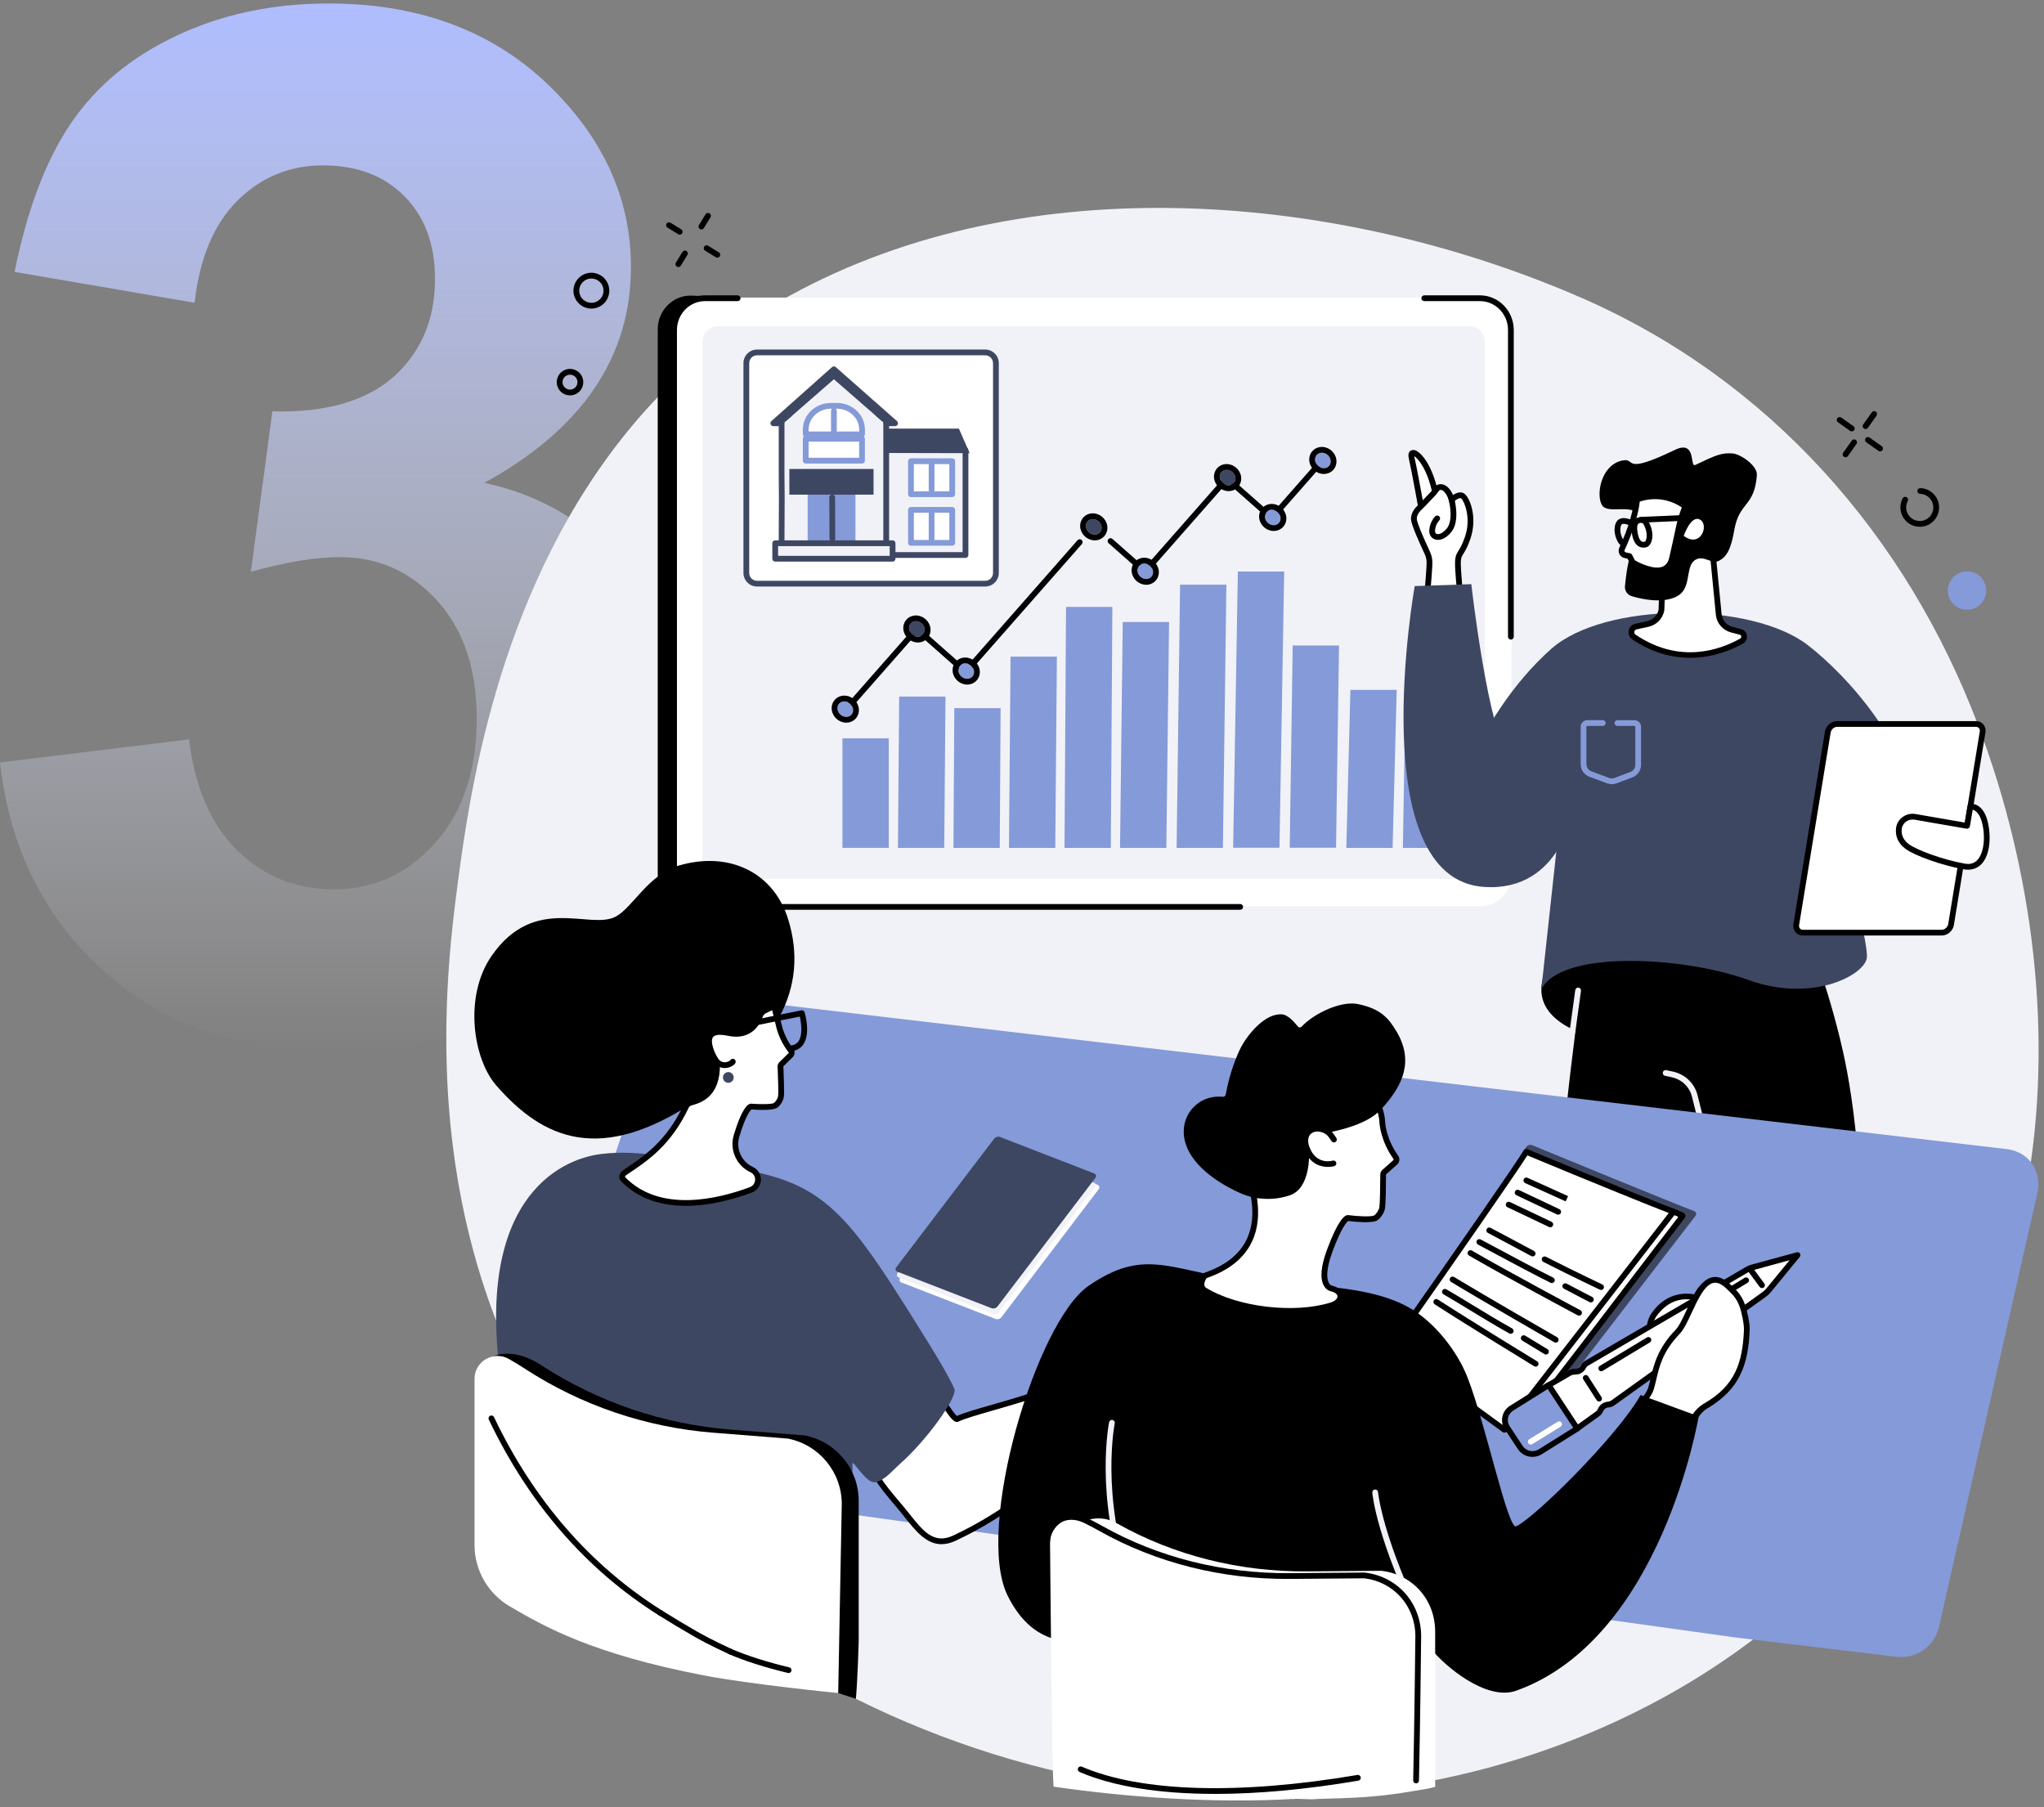 <svg width="302" height="267" viewBox="0 0 302 267" fill="none" xmlns="http://www.w3.org/2000/svg">
<rect x="0" y="0" width="302" height="267" fill="#808080" stroke="none"/>
<path d="M0 112.651L27.926 109.234C28.816 116.413 31.212 121.9 35.113 125.697C39.014 129.493 43.737 131.392 49.281 131.392C55.236 131.392 60.233 129.114 64.271 124.558C68.378 120.002 70.431 113.859 70.431 106.128C70.431 98.811 68.481 93.013 64.579 88.733C60.678 84.453 55.921 82.314 50.308 82.314C46.612 82.314 42.197 83.038 37.064 84.488L40.246 60.777C48.049 60.984 54.004 59.293 58.111 55.704C62.218 52.045 64.271 47.213 64.271 41.208C64.271 36.1 62.765 32.027 59.754 28.99C56.742 25.953 52.738 24.434 47.741 24.434C42.813 24.434 38.604 26.16 35.113 29.611C31.622 33.063 29.5 38.102 28.747 44.728L2.156 40.173C4.004 30.992 6.776 23.675 10.472 18.222C14.237 12.7 19.439 8.386 26.078 5.279C32.786 2.104 40.281 0.517 48.563 0.517C62.731 0.517 74.093 5.072 82.649 14.184C89.699 21.639 93.224 30.06 93.224 39.448C93.224 52.77 86.003 63.4 71.561 71.338C80.185 73.202 87.064 77.378 92.197 83.867C97.399 90.355 100 98.19 100 107.37C100 120.693 95.174 132.047 85.524 141.435C75.873 150.823 63.86 155.517 49.487 155.517C35.866 155.517 24.572 151.582 15.606 143.713C6.639 135.775 1.437 125.421 0 112.651Z" fill="url(#paint0_linear_218_6775)"/>
<path d="M299.377 175.883C299.368 175.934 299.357 175.988 299.348 176.039C293.997 205.191 276.82 233.517 246.338 250.478C246.23 250.538 246.122 250.597 246.014 250.657C242.947 252.348 239.746 253.929 236.41 255.382C231.28 257.618 226.064 259.454 220.81 260.915C219.763 261.207 218.71 261.483 217.66 261.744C212.28 263.086 206.864 264.045 201.442 264.641C200.119 264.789 198.797 264.916 197.472 265.019C183.881 266.088 170.344 264.953 157.465 262.028C128.515 255.458 102.894 239.868 87.439 220.072C82.362 213.568 78.421 206.851 75.4 200.128C70.823 189.978 68.309 179.824 67.046 170.395C67.043 170.372 67.041 170.352 67.038 170.329C64.686 152.718 66.686 137.659 67.707 129.94C68.11 126.909 68.652 122.934 69.498 118.325C69.818 116.574 70.182 114.727 70.599 112.809C75.269 91.242 86.514 60.2 116.746 43.648C151.87 24.413 197.943 28.418 233.686 44.014C261.455 56.134 281.637 79.13 292.246 107.085C300.407 128.598 303.516 153.184 299.382 175.88L299.377 175.883Z" fill="#F1F2F7"/>
<path d="M142.515 131.969C142.751 131.835 142.989 131.705 143.233 131.58C145.361 130.49 147.659 129.673 149.895 128.842C158.172 125.76 166.704 123.493 175.137 120.919C178.121 120.008 181.106 119.111 184.108 118.274C195.668 93.413 216.46 48.125 214.519 48.125L102.037 43.67C99.362 43.67 97.18 45.904 97.18 48.648V129.188C97.18 131.932 99.362 134.165 102.037 134.165L142.683 131.342L142.518 131.966L142.515 131.969Z" fill="black"/>
<path d="M223.319 48.659C223.319 46.065 221.27 43.965 218.742 43.965H104.26C101.731 43.965 99.683 46.068 99.683 48.659V129.199C99.683 131.793 101.731 133.893 104.26 133.893H218.742C221.27 133.893 223.319 131.79 223.319 129.199V48.659Z" fill="white"/>
<path d="M223.231 94.494C222.996 94.494 222.806 94.304 222.806 94.068V48.753C222.806 46.397 220.944 44.485 218.655 44.485H210.437C210.202 44.485 210.012 44.294 210.012 44.059C210.012 43.823 210.202 43.633 210.437 43.633H218.655C221.413 43.633 223.657 45.929 223.657 48.753V94.071C223.657 94.307 223.467 94.497 223.231 94.497V94.494Z" fill="black"/>
<path d="M183.239 134.412H104.17C101.412 134.412 99.168 132.116 99.168 129.293V48.753C99.168 45.929 101.412 43.633 104.17 43.633H108.988C109.223 43.633 109.414 43.823 109.414 44.059C109.414 44.294 109.223 44.485 108.988 44.485H104.17C101.88 44.485 100.019 46.4 100.019 48.753V129.293C100.019 131.648 101.88 133.561 104.17 133.561H183.239C183.475 133.561 183.665 133.751 183.665 133.986C183.665 134.222 183.475 134.412 183.239 134.412Z" fill="black"/>
<path d="M219.383 50.52C219.383 49.232 218.364 48.185 217.107 48.185H106.075C104.818 48.185 103.799 49.229 103.799 50.52V127.522C103.799 128.81 104.818 129.857 106.075 129.857H217.107C218.364 129.857 219.383 128.813 219.383 127.522V50.52Z" fill="#F1F2F7"/>
<path d="M131.316 109.083H124.472V125.263H131.316V109.083Z" fill="#859AD8"/>
<path d="M139.51 125.266L139.695 102.916H132.851L132.669 125.266H139.51Z" fill="#859AD8"/>
<path d="M147.713 125.266L147.841 104.622H141L140.872 125.266H147.713Z" fill="#859AD8"/>
<path d="M155.918 125.266L156.154 97.011H149.31L149.074 125.266H155.918Z" fill="#859AD8"/>
<path d="M164.122 125.266L164.351 89.664H157.507L157.28 125.266H164.122Z" fill="#859AD8"/>
<path d="M172.325 125.266L172.73 91.894H165.886L165.483 125.266H172.325Z" fill="#859AD8"/>
<path d="M180.684 125.266L181.2 86.383H174.356L173.843 125.266H180.684Z" fill="#859AD8"/>
<path d="M189.041 125.249L189.736 84.443H182.892L182.197 125.249H189.041Z" fill="#859AD8"/>
<path d="M197.399 125.249L197.841 95.371H190.997L190.555 125.249H197.399Z" fill="#859AD8"/>
<path d="M205.758 125.266L206.363 101.926H199.519L198.917 125.266H205.758Z" fill="#859AD8"/>
<path d="M214.117 125.266L214.458 105.016H207.614L207.276 125.266H214.117Z" fill="#859AD8"/>
<path d="M169.179 84.868C169.077 84.868 168.974 84.831 168.898 84.76L163.796 80.254C163.62 80.098 163.603 79.828 163.759 79.653C163.915 79.477 164.185 79.46 164.361 79.616L169.145 83.838L180.96 70.401C181.034 70.316 181.139 70.265 181.252 70.257C181.366 70.251 181.476 70.288 181.561 70.362L187.863 75.927L195.36 67.402C195.516 67.226 195.786 67.209 195.962 67.362C196.137 67.518 196.154 67.785 196.001 67.964L188.224 76.809C188.15 76.894 188.045 76.945 187.932 76.954C187.818 76.96 187.707 76.923 187.622 76.849L181.32 71.284L169.505 84.721C169.431 84.806 169.326 84.857 169.213 84.865C169.204 84.865 169.196 84.865 169.187 84.865L169.179 84.868Z" fill="black"/>
<path d="M125.138 105.104C125.039 105.104 124.937 105.07 124.857 104.999C124.681 104.843 124.664 104.576 124.817 104.398L135.154 92.644C135.228 92.558 135.333 92.507 135.446 92.499C135.563 92.493 135.67 92.53 135.755 92.604L142.625 98.671L159.209 79.811C159.365 79.635 159.635 79.618 159.811 79.772C159.987 79.928 160.004 80.195 159.851 80.373L142.985 99.553C142.911 99.639 142.806 99.69 142.693 99.698C142.579 99.707 142.469 99.667 142.384 99.593L135.514 93.526L125.461 104.959C125.376 105.056 125.26 105.104 125.141 105.104H125.138Z" fill="black"/>
<path d="M134.322 92.924C134.242 92.292 134.693 91.778 135.329 91.778C135.964 91.778 136.546 92.292 136.626 92.924C136.705 93.557 136.254 94.071 135.618 94.071C134.983 94.071 134.401 93.557 134.322 92.924Z" fill="#3E4762"/>
<path d="M135.329 91.778C135.965 91.778 136.546 92.292 136.626 92.925C136.705 93.557 136.254 94.071 135.618 94.071C134.983 94.071 134.401 93.557 134.322 92.925C134.242 92.292 134.693 91.778 135.329 91.778ZM135.329 90.927C134.781 90.927 134.268 91.154 133.919 91.551C133.57 91.948 133.408 92.488 133.476 93.032C133.61 94.091 134.552 94.922 135.618 94.922C136.166 94.922 136.68 94.695 137.029 94.298C137.378 93.901 137.539 93.362 137.471 92.817C137.338 91.758 136.396 90.927 135.329 90.927Z" fill="black"/>
<path d="M168.055 84.397C167.975 83.764 168.426 83.251 169.062 83.251C169.698 83.251 170.279 83.764 170.359 84.397C170.438 85.03 169.987 85.543 169.352 85.543C168.716 85.543 168.134 85.03 168.055 84.397Z" fill="#859AD8"/>
<path d="M169.061 83.251C169.697 83.251 170.279 83.764 170.358 84.397C170.437 85.03 169.986 85.543 169.351 85.543C168.715 85.543 168.133 85.03 168.054 84.397C167.975 83.764 168.426 83.251 169.061 83.251ZM169.061 82.399C168.514 82.399 168 82.626 167.651 83.024C167.302 83.421 167.14 83.96 167.208 84.505C167.342 85.563 168.284 86.395 169.351 86.395C169.898 86.395 170.412 86.168 170.761 85.77C171.11 85.373 171.272 84.834 171.204 84.289C171.07 83.231 170.128 82.399 169.061 82.399Z" fill="black"/>
<path d="M180.227 70.557C180.147 69.924 180.598 69.411 181.234 69.411C181.87 69.411 182.451 69.924 182.531 70.557C182.61 71.19 182.159 71.703 181.524 71.703C180.888 71.703 180.306 71.19 180.227 70.557Z" fill="#3E4762"/>
<path d="M181.233 69.414C181.869 69.414 182.451 69.927 182.53 70.56C182.609 71.193 182.158 71.706 181.523 71.706C180.887 71.706 180.305 71.193 180.226 70.56C180.147 69.927 180.598 69.414 181.233 69.414ZM181.233 68.562C180.686 68.562 180.172 68.79 179.823 69.187C179.474 69.584 179.312 70.123 179.38 70.668C179.514 71.726 180.456 72.558 181.523 72.558C182.07 72.558 182.584 72.331 182.933 71.933C183.282 71.536 183.444 70.997 183.376 70.452C183.242 69.394 182.3 68.562 181.233 68.562Z" fill="black"/>
<path d="M186.894 76.449C186.814 75.816 187.266 75.302 187.901 75.302C188.537 75.302 189.118 75.816 189.198 76.449C189.277 77.081 188.826 77.595 188.191 77.595C187.555 77.595 186.973 77.081 186.894 76.449Z" fill="#859AD8"/>
<path d="M187.9 75.302C188.536 75.302 189.118 75.816 189.197 76.449C189.277 77.082 188.825 77.595 188.19 77.595C187.554 77.595 186.973 77.082 186.893 76.449C186.814 75.816 187.265 75.302 187.9 75.302ZM187.9 74.451C187.353 74.451 186.839 74.678 186.49 75.075C186.141 75.473 185.979 76.012 186.048 76.557C186.181 77.615 187.123 78.446 188.19 78.446C188.737 78.446 189.251 78.219 189.6 77.822C189.949 77.425 190.111 76.886 190.043 76.341C189.909 75.282 188.967 74.451 187.9 74.451Z" fill="black"/>
<path d="M194.296 68.029C194.217 67.396 194.668 66.883 195.303 66.883C195.939 66.883 196.521 67.396 196.6 68.029C196.68 68.662 196.228 69.175 195.593 69.175C194.957 69.175 194.376 68.662 194.296 68.029Z" fill="#859AD8"/>
<path d="M195.307 66.883C195.942 66.883 196.524 67.396 196.603 68.029C196.683 68.662 196.232 69.175 195.596 69.175C194.96 69.175 194.379 68.662 194.299 68.029C194.22 67.396 194.671 66.883 195.307 66.883ZM195.307 66.031C194.759 66.031 194.245 66.258 193.896 66.656C193.547 67.053 193.386 67.592 193.454 68.137C193.587 69.198 194.529 70.027 195.596 70.027C196.144 70.027 196.657 69.8 197.006 69.402C197.355 69.005 197.517 68.466 197.449 67.921C197.316 66.863 196.374 66.031 195.307 66.031Z" fill="black"/>
<path d="M141.604 99.142C141.524 98.509 141.976 97.996 142.611 97.996C143.247 97.996 143.828 98.509 143.908 99.142C143.987 99.775 143.536 100.288 142.901 100.288C142.265 100.288 141.683 99.775 141.604 99.142Z" fill="#859AD8"/>
<path d="M142.611 97.996C143.247 97.996 143.829 98.509 143.908 99.142C143.987 99.775 143.536 100.288 142.901 100.288C142.265 100.288 141.683 99.775 141.604 99.142C141.525 98.509 141.976 97.996 142.611 97.996ZM142.611 97.144C142.064 97.144 141.55 97.371 141.201 97.769C140.852 98.166 140.69 98.705 140.758 99.25C140.892 100.308 141.834 101.14 142.901 101.14C143.448 101.14 143.962 100.913 144.311 100.515C144.66 100.118 144.822 99.579 144.754 99.034C144.62 97.976 143.678 97.144 142.611 97.144Z" fill="black"/>
<path d="M160.452 77.834C160.373 77.201 160.824 76.688 161.46 76.688C162.095 76.688 162.677 77.201 162.756 77.834C162.836 78.467 162.385 78.98 161.749 78.98C161.114 78.98 160.532 78.467 160.452 77.834Z" fill="#3E4762"/>
<path d="M161.46 76.69C162.096 76.69 162.677 77.204 162.757 77.836C162.836 78.469 162.385 78.983 161.749 78.983C161.114 78.983 160.532 78.469 160.453 77.836C160.373 77.204 160.824 76.69 161.46 76.69ZM161.46 75.839C160.912 75.839 160.399 76.066 160.05 76.463C159.701 76.86 159.539 77.4 159.607 77.944C159.74 79.003 160.682 79.834 161.749 79.834C162.297 79.834 162.811 79.607 163.16 79.21C163.509 78.812 163.67 78.273 163.602 77.729C163.469 76.67 162.527 75.839 161.46 75.839Z" fill="black"/>
<path d="M123.74 104.766C123.66 104.133 124.111 103.62 124.747 103.62C125.382 103.62 125.964 104.133 126.044 104.766C126.123 105.399 125.672 105.912 125.036 105.912C124.401 105.912 123.819 105.399 123.74 104.766Z" fill="#859AD8"/>
<path d="M124.746 103.623C125.382 103.623 125.963 104.136 126.043 104.769C126.122 105.402 125.671 105.915 125.035 105.915C124.4 105.915 123.818 105.402 123.739 104.769C123.659 104.136 124.11 103.623 124.746 103.623ZM124.746 102.771C124.198 102.771 123.685 102.998 123.336 103.396C122.987 103.793 122.825 104.332 122.893 104.877C123.027 105.935 123.969 106.767 125.035 106.767C125.583 106.767 126.097 106.54 126.446 106.142C126.795 105.745 126.956 105.206 126.888 104.661C126.755 103.6 125.813 102.771 124.746 102.771Z" fill="black"/>
<path d="M145.562 52.07H111.854C110.979 52.07 110.271 52.779 110.271 53.653V84.647C110.271 85.521 110.979 86.23 111.854 86.23H145.562C146.436 86.23 147.145 85.521 147.145 84.647V53.653C147.145 52.779 146.436 52.07 145.562 52.07Z" fill="white"/>
<path d="M145.562 86.656H111.854C110.747 86.656 109.845 85.754 109.845 84.647V53.651C109.845 52.544 110.744 51.641 111.854 51.641H145.562C146.668 51.641 147.571 52.544 147.571 53.651V84.647C147.571 85.754 146.671 86.656 145.562 86.656ZM111.854 52.495C111.215 52.495 110.696 53.015 110.696 53.653V84.65C110.696 85.288 111.215 85.808 111.854 85.808H145.562C146.2 85.808 146.719 85.288 146.719 84.65V53.653C146.719 53.015 146.2 52.495 145.562 52.495H111.854Z" fill="#3E4762"/>
<path d="M142.65 66.5H128.25V82H142.65V66.5Z" fill="#F1F2F7"/>
<path d="M142.65 82.425H128.25C128.015 82.425 127.824 82.235 127.824 81.999V66.5C127.824 66.264 128.015 66.074 128.25 66.074H142.65C142.886 66.074 143.076 66.264 143.076 66.5V81.999C143.076 82.235 142.886 82.425 142.65 82.425ZM128.676 81.574H142.225V66.925H128.676V81.574Z" fill="#3E4762"/>
<path d="M141.676 63.322H121.857L119.695 66.897L143.265 66.954L141.676 63.322Z" fill="#3E4762"/>
<path d="M130.936 61.823H115.48V81.997H130.936V61.823Z" fill="white"/>
<path d="M115.479 80.087L115.505 73.515L115.479 69.973V61.823H130.935V81.999H127.014L115.479 80.087Z" fill="#F1F2F7"/>
<path d="M130.935 82.425H127.014C126.778 82.425 126.588 82.235 126.588 81.999C126.588 81.764 126.778 81.574 127.014 81.574H130.509V62.252H115.905V69.973L115.933 73.512L115.905 80.09C115.905 80.325 115.715 80.512 115.479 80.512C115.244 80.512 115.054 80.319 115.057 80.084L115.085 73.512L115.057 69.973V61.823C115.057 61.588 115.247 61.398 115.482 61.398H130.938C131.173 61.398 131.364 61.588 131.364 61.823V81.996C131.364 82.232 131.173 82.422 130.938 82.422L130.935 82.425Z" fill="#3E4762"/>
<path d="M130.667 62.532H115.75L123.207 56.034L130.667 62.532Z" fill="#F1F2F7"/>
<path d="M123.207 56.034L130.667 62.532H132.244L123.207 54.562L114.252 62.532H115.75L123.207 56.034Z" fill="#3E4762"/>
<path d="M123.667 59.961H122.747C120.704 59.961 119.047 61.531 119.047 63.466V64.175H127.367V63.466C127.367 61.531 125.71 59.961 123.667 59.961Z" fill="white"/>
<path d="M127.367 64.598H119.048C118.812 64.598 118.622 64.408 118.622 64.172V63.463C118.622 61.295 120.472 59.533 122.748 59.533H123.667C125.943 59.533 127.793 61.295 127.793 63.463V64.172C127.793 64.408 127.603 64.598 127.367 64.598ZM119.474 63.747H126.942V63.463C126.942 61.766 125.472 60.384 123.667 60.384H122.748C120.943 60.384 119.474 61.766 119.474 63.463V63.747Z" fill="#859AD8"/>
<path d="M123.206 64.096C122.971 64.096 122.781 63.906 122.781 63.67V60.694C122.781 60.458 122.971 60.268 123.206 60.268C123.442 60.268 123.632 60.458 123.632 60.694V63.67C123.632 63.906 123.442 64.096 123.206 64.096Z" fill="#859AD8"/>
<path d="M118.313 72.292H116.959V80.257H118.313V72.292Z" fill="#F1F2F7"/>
<path d="M128.763 72.292H127.409V80.257H128.763V72.292Z" fill="#F1F2F7"/>
<path d="M122.861 72.785H119.328V80.43H122.861V72.785Z" fill="#859AD8"/>
<path d="M126.394 72.785H122.862V80.43H126.394V72.785Z" fill="#859AD8"/>
<path d="M122.983 80.035C122.747 80.035 122.557 79.845 122.557 79.612L122.532 73.478C122.532 73.242 122.722 73.052 122.954 73.049C123.201 73.046 123.38 73.24 123.383 73.472L123.408 79.607C123.408 79.842 123.218 80.032 122.986 80.035H122.983Z" fill="#3E4762"/>
<path d="M127.362 64.823H119.045V68.063H127.362V64.823Z" fill="white"/>
<path d="M127.362 68.486H119.045C118.809 68.486 118.619 68.296 118.619 68.06V64.82C118.619 64.584 118.809 64.394 119.045 64.394H127.362C127.597 64.394 127.787 64.584 127.787 64.82V68.06C127.787 68.296 127.597 68.486 127.362 68.486ZM119.471 67.635H126.936V65.246H119.471V67.635Z" fill="#859AD8"/>
<path d="M131.879 80.257H114.536V82.547H131.879V80.257Z" fill="white"/>
<path d="M131.879 80.257H114.536V82.547H131.879V80.257Z" fill="#F1F2F7"/>
<path d="M131.879 82.973H114.536C114.301 82.973 114.11 82.782 114.11 82.547V80.257C114.11 80.022 114.301 79.832 114.536 79.832H131.879C132.114 79.832 132.304 80.022 132.304 80.257V82.547C132.304 82.782 132.114 82.973 131.879 82.973ZM114.962 82.121H131.453V80.683H114.962V82.121Z" fill="#3E4762"/>
<path d="M129.067 69.286H116.628V73.08H129.067V69.286Z" fill="#3E4762"/>
<path d="M132.245 62.957H130.937C130.701 62.957 130.511 62.767 130.511 62.532C130.511 62.296 130.701 62.106 130.937 62.106H131.121L123.21 55.129L115.373 62.106H115.481C115.716 62.106 115.907 62.296 115.907 62.532C115.907 62.767 115.716 62.957 115.481 62.957H114.255C114.079 62.957 113.92 62.849 113.858 62.682C113.795 62.517 113.841 62.33 113.971 62.214L122.926 54.24C123.088 54.099 123.329 54.096 123.491 54.24L132.528 62.214C132.662 62.33 132.707 62.517 132.645 62.685C132.582 62.849 132.423 62.96 132.247 62.96L132.245 62.957Z" fill="#3E4762"/>
<path d="M140.69 68.14H134.595V73.012H140.69V68.14Z" fill="white"/>
<path d="M140.69 73.438H134.596C134.36 73.438 134.17 73.247 134.17 73.012V68.14C134.17 67.904 134.36 67.714 134.596 67.714H140.69C140.926 67.714 141.116 67.904 141.116 68.14V73.012C141.116 73.247 140.926 73.438 140.69 73.438ZM135.021 72.586H140.265V68.566H135.021V72.586Z" fill="#859AD8"/>
<path d="M137.643 72.85C137.408 72.85 137.218 72.66 137.218 72.425V68.622C137.218 68.387 137.408 68.197 137.643 68.197C137.879 68.197 138.069 68.387 138.069 68.622V72.425C138.069 72.66 137.879 72.85 137.643 72.85Z" fill="#859AD8"/>
<path d="M140.69 75.328H134.595V80.2H140.69V75.328Z" fill="white"/>
<path d="M140.69 80.625H134.596C134.36 80.625 134.17 80.435 134.17 80.2V75.328C134.17 75.092 134.36 74.902 134.596 74.902H140.69C140.926 74.902 141.116 75.092 141.116 75.328V80.2C141.116 80.435 140.926 80.625 140.69 80.625ZM135.021 79.774H140.265V75.753H135.021V79.774Z" fill="#859AD8"/>
<path d="M137.643 80.038C137.408 80.038 137.218 79.848 137.218 79.612V75.81C137.218 75.575 137.408 75.385 137.643 75.385C137.879 75.385 138.069 75.575 138.069 75.81V79.612C138.069 79.848 137.879 80.038 137.643 80.038Z" fill="#859AD8"/>
<mask id="mask0_218_6775" style="mask-type:luminance" maskUnits="userSpaceOnUse" x="200" y="57" width="96" height="157">
<path d="M295.993 57.581H200.651V213.755H295.993V57.581Z" fill="white"/>
</mask>
<g mask="url(#mask0_218_6775)">
<path d="M234.626 138.697C234.626 138.697 226.185 194.407 227.913 231.122L236.939 231.352C236.939 231.352 246.963 175.017 251.792 165.755C251.792 165.755 265.276 217.368 265.781 230.804L273.947 230.557C273.947 230.557 275.189 202.013 275.252 193.585C275.431 169.467 273.098 158.513 271.822 153.314C270.647 148.541 269.39 144.665 268.468 142.04L265.398 133.379L234.626 138.692V138.697Z" fill="black"/>
<path d="M251.918 168.421C251.728 168.421 251.555 168.294 251.506 168.098L249.977 161.978C249.6 160.545 248.45 159.461 246.978 159.149L246.007 158.941C245.778 158.893 245.63 158.666 245.678 158.436C245.727 158.207 245.954 158.059 246.183 158.107L247.154 158.314C248.941 158.692 250.337 160.014 250.8 161.765L252.332 167.891C252.389 168.118 252.25 168.351 252.023 168.407C251.989 168.416 251.955 168.421 251.921 168.421H251.918Z" fill="#F1F2F7"/>
<path d="M241.721 154.438C241.721 154.438 226.496 153.36 227.818 145.233C229.14 137.105 239.579 132.08 246.939 130.757C254.299 129.435 277.586 137.636 267.817 146.104C258.047 154.572 241.721 154.438 241.721 154.438Z" fill="black"/>
<path d="M210.049 75.392C210.049 75.392 208.953 69.269 208.565 67.626C208.122 65.759 211.07 67.47 212.14 73.245L210.049 75.392Z" fill="white"/>
<path d="M209.776 76.283L209.631 75.469C209.62 75.407 208.533 69.337 208.15 67.726C208.034 67.235 208.099 66.874 208.34 66.653C208.454 66.551 208.703 66.395 209.103 66.531C210.02 66.84 211.771 68.915 212.56 73.168L212.599 73.383L209.776 76.283ZM208.953 67.388C208.959 67.428 208.967 67.473 208.979 67.53C209.285 68.821 210.009 72.776 210.321 74.504L211.68 73.108C210.945 69.377 209.504 67.711 208.95 67.391L208.953 67.388Z" fill="black"/>
<path d="M210.262 74.48C210.1 74.65 209.936 74.82 209.762 74.979C209.47 75.249 208.82 75.95 208.911 76.773C208.999 77.576 210.265 80.357 210.875 81.656C211.082 82.102 211.198 82.582 211.212 83.07C211.232 83.745 210.886 87.772 210.886 87.772L215.846 88.075C215.846 88.075 215.645 87.383 215.449 84.31C215.253 81.231 215.784 82.547 216.85 79.457C217.917 76.367 216.672 73.58 216.062 73.243C215.452 72.905 214.484 73.833 214.484 73.833C214.484 73.833 213.985 72.011 212.884 71.957C212.308 71.929 212.16 72.505 211.783 72.885L210.265 74.477L210.262 74.48Z" fill="white"/>
<path d="M216.407 88.532L215.817 88.498L210.42 88.169L210.457 87.735C210.554 86.622 210.798 83.614 210.784 83.081C210.772 82.65 210.673 82.232 210.486 81.835C209.623 79.988 208.573 77.621 208.485 76.818C208.372 75.799 209.138 74.974 209.473 74.664C209.643 74.508 209.805 74.341 209.955 74.185L211.473 72.593C211.57 72.496 211.649 72.383 211.731 72.263C211.958 71.943 212.273 71.503 212.903 71.531C213.845 71.577 214.404 72.496 214.682 73.135C215.108 72.854 215.732 72.576 216.266 72.871C217.114 73.342 218.365 76.37 217.25 79.596C216.819 80.848 216.47 81.404 216.217 81.81C215.874 82.357 215.761 82.539 215.871 84.281C216.058 87.213 216.246 87.93 216.254 87.959L216.41 88.532H216.407ZM211.343 87.371L215.326 87.616C215.247 87.076 215.133 86.089 215.023 84.335C214.901 82.417 215.048 82.073 215.497 81.356C215.729 80.984 216.047 80.476 216.447 79.315C217.471 76.353 216.214 73.821 215.854 73.611C215.647 73.498 215.088 73.841 214.776 74.136L214.259 74.627L214.069 73.941C213.959 73.546 213.502 72.408 212.861 72.377C212.713 72.371 212.639 72.445 212.426 72.749C212.33 72.885 212.219 73.041 212.08 73.183L210.571 74.766C210.412 74.934 210.239 75.112 210.052 75.286C209.813 75.507 209.266 76.086 209.334 76.722C209.39 77.241 210.111 79.017 211.257 81.469C211.493 81.971 211.618 82.502 211.635 83.05C211.652 83.614 211.433 86.299 211.343 87.366V87.371Z" fill="black"/>
<path d="M212.461 79.763C212.274 79.763 212.101 79.729 211.954 79.669C211.429 79.462 211.131 78.946 211.173 78.324C211.258 77.07 212.022 76.312 212.053 76.281C212.22 76.117 212.49 76.122 212.654 76.29C212.819 76.457 212.813 76.727 212.646 76.891C212.643 76.894 212.084 77.462 212.022 78.381C212.013 78.526 212.03 78.784 212.266 78.878C212.583 79.002 213.171 78.804 213.764 78.077C214.663 76.977 214.266 74.641 214.036 73.832C213.971 73.606 214.104 73.37 214.328 73.308C214.555 73.242 214.791 73.376 214.853 73.6C214.893 73.736 215.784 76.948 214.419 78.614C213.727 79.459 213.018 79.76 212.456 79.76L212.461 79.763Z" fill="black"/>
<path d="M267.116 95.32C272.745 99.67 283.484 110.976 284.111 124.39C284.137 124.94 283.845 125.457 283.351 125.715C280.698 127.105 277.498 127.009 274.935 125.457L271.746 123.524C271.746 123.524 276.121 139.024 275.823 141.512C275.526 144.004 267.856 148.241 258.263 144.764C248.67 141.288 230.621 140.306 227.724 146.195L229.963 125.641L213.18 122.772C213.18 122.772 217.615 106.14 229.194 95.865C237.082 88.864 258.762 88.864 267.116 95.317V95.32Z" fill="#3E4762"/>
<path d="M209.025 86.588L217.387 86.304C217.387 86.304 219.896 108.572 223.085 111.895C226.274 115.218 232.494 119.46 232.494 119.46C232.494 119.46 230.678 131.753 219.34 131.044C201.268 129.917 209.023 86.585 209.023 86.585L209.025 86.588Z" fill="#3E4762"/>
<path d="M238.141 115.856C237.905 115.856 237.667 115.813 237.443 115.731L234.821 114.752C234.055 114.465 233.541 113.728 233.541 112.916V107.383C233.541 106.838 233.987 106.396 234.534 106.396H236.813C237.048 106.396 237.238 106.586 237.238 106.821C237.238 107.057 237.048 107.247 236.813 107.247H234.534C234.458 107.247 234.392 107.306 234.392 107.383V112.916C234.392 113.373 234.685 113.79 235.119 113.955L237.741 114.933C237.999 115.03 238.286 115.03 238.544 114.933L240.89 114.051C241.324 113.886 241.614 113.472 241.614 113.015V107.386C241.614 107.312 241.551 107.25 241.472 107.25H238.975C238.739 107.25 238.549 107.059 238.549 106.824C238.549 106.588 238.739 106.398 238.975 106.398H241.472C242.02 106.398 242.465 106.841 242.465 107.386V113.015C242.465 113.824 241.951 114.562 241.188 114.848L238.842 115.731C238.615 115.816 238.376 115.858 238.138 115.858L238.141 115.856Z" fill="#859AD8"/>
<path d="M291.95 106.957H271.423C270.776 106.957 270.164 107.494 270.056 108.158L265.397 136.586C265.289 137.247 265.726 137.786 266.373 137.786H286.899C287.546 137.786 288.159 137.25 288.267 136.586L292.926 108.158C293.034 107.496 292.597 106.957 291.95 106.957Z" fill="white"/>
<path d="M286.899 138.212H266.372C265.941 138.212 265.555 138.039 265.288 137.727C265.016 137.406 264.902 136.966 264.976 136.518L269.635 108.09C269.777 107.216 270.563 106.535 271.423 106.535H291.949C292.38 106.535 292.766 106.708 293.033 107.02C293.305 107.341 293.419 107.78 293.345 108.229L288.686 136.657C288.544 137.531 287.758 138.212 286.896 138.212H286.899ZM271.426 107.386C270.986 107.386 270.552 107.772 270.478 108.229L265.819 136.657C265.785 136.861 265.827 137.046 265.941 137.176C266.043 137.298 266.194 137.364 266.375 137.364H286.901C287.341 137.364 287.775 136.978 287.849 136.521L292.508 108.093C292.542 107.888 292.5 107.704 292.386 107.573C292.284 107.451 292.134 107.386 291.952 107.386H271.426Z" fill="black"/>
<path d="M291.114 119.168L290.628 122.014L282.925 120.681C281.778 120.496 280.68 121.282 280.558 122.426C280.467 123.277 280.694 124.256 281.781 125.062C283.061 126.009 287.008 127.425 290.18 128.007C293.733 128.66 293.994 123.532 293.117 120.97C292.433 118.973 291.114 119.168 291.114 119.168Z" fill="white"/>
<path d="M290.77 128.489C290.554 128.489 290.333 128.469 290.103 128.427C286.917 127.842 282.91 126.429 281.528 125.405C280.487 124.633 280.005 123.586 280.135 122.38C280.206 121.728 280.535 121.149 281.066 120.743C281.611 120.326 282.314 120.15 282.993 120.261L290.282 121.523L290.696 119.097C290.728 118.916 290.872 118.774 291.054 118.748C291.122 118.737 292.731 118.53 293.52 120.834C294.107 122.55 294.308 125.867 292.867 127.542C292.328 128.169 291.61 128.489 290.77 128.489ZM282.593 121.078C282.232 121.078 281.872 121.197 281.582 121.418C281.239 121.679 281.026 122.054 280.981 122.471C280.884 123.373 281.239 124.131 282.034 124.721C283.183 125.575 286.945 126.983 290.257 127.59C291.096 127.743 291.738 127.547 292.22 126.985C293.293 125.74 293.341 122.942 292.714 121.109C292.348 120.042 291.803 119.719 291.468 119.625L291.048 122.085C291.028 122.196 290.966 122.295 290.875 122.36C290.781 122.426 290.668 122.451 290.557 122.431L282.854 121.098C282.768 121.083 282.681 121.078 282.593 121.078Z" fill="black"/>
<path d="M232.339 152.792C232.319 152.792 232.299 152.792 232.279 152.789C232.046 152.758 231.882 152.542 231.916 152.309L232.744 146.274C232.776 146.041 232.991 145.877 233.224 145.911C233.457 145.942 233.618 146.158 233.587 146.39L232.759 152.426C232.73 152.639 232.546 152.795 232.339 152.795V152.792Z" fill="#F1F2F7"/>
<path d="M252.942 80.569L253.947 90.836C254.077 91.892 254.846 92.763 255.887 93.03L257.133 93.35C257.789 93.518 257.902 94.386 257.312 94.718C254.554 96.267 248.243 98.736 241.379 94.094C240.789 93.651 240.994 92.729 241.717 92.57L243.471 92.184C244.501 91.957 245.292 91.14 245.48 90.115L245.885 78.756L252.942 80.572V80.569Z" fill="white"/>
<path d="M249.704 97.184C247.125 97.184 244.179 96.498 241.143 94.446C240.721 94.128 240.533 93.631 240.641 93.138C240.749 92.641 241.126 92.264 241.626 92.153L243.379 91.767C244.233 91.577 244.889 90.913 245.056 90.064L245.462 78.736C245.468 78.609 245.53 78.487 245.632 78.41C245.734 78.333 245.868 78.308 245.993 78.339L253.049 80.155C253.222 80.201 253.35 80.348 253.367 80.527L254.372 90.794C254.479 91.671 255.118 92.391 255.995 92.618L257.24 92.939C257.708 93.058 258.049 93.444 258.111 93.918C258.174 94.392 257.941 94.852 257.521 95.087C256.06 95.907 253.22 97.184 249.704 97.184ZM246.293 79.295L245.905 90.127C245.905 90.147 245.902 90.167 245.899 90.189C245.68 91.387 244.764 92.332 243.564 92.599L241.81 92.984C241.637 93.024 241.509 93.149 241.473 93.319C241.436 93.487 241.498 93.648 241.637 93.753C248.16 98.163 254.128 96.018 257.104 94.347C257.277 94.25 257.274 94.091 257.269 94.029C257.26 93.966 257.22 93.813 257.027 93.762L255.782 93.441C254.562 93.126 253.676 92.125 253.523 90.887L252.547 80.907L246.293 79.295Z" fill="black"/>
<path d="M239.625 68.049C241.895 67.53 239.406 70.345 247.47 66.466C250.682 64.919 249.63 69.099 250.464 68.699C253.545 67.227 254.391 66.858 256.04 66.999C257.132 67.093 259.689 68.759 259.578 70.212C259.215 74.951 256.967 74.094 256.244 78.296C255.736 81.248 255.089 82.23 254.025 82.828C252.95 83.433 251.851 82.062 250.628 82.635C249.045 83.376 249.851 86.16 248.432 87.61C247.538 88.524 245.223 89.273 241.114 88.092C240.448 87.902 240.016 87.264 240.087 86.58C240.178 85.7 240.303 84.593 240.507 83.54C241.492 78.535 243.01 77.184 242.19 76.069C240.933 74.361 237.534 76.04 236.682 74.607C235.8 73.118 236.515 68.764 239.622 68.052L239.625 68.049Z" fill="black"/>
<path d="M248.985 74.794L248.534 76.114C248.321 76.736 248.151 77.371 248.026 78.015C247.794 79.224 247.308 81.284 247.05 82.445C246.222 86.177 241.222 83.078 241.222 83.078L240.757 82.167L240.132 82.031C240.01 82.005 239.894 81.954 239.803 81.872C239.576 81.665 239.522 81.35 239.642 81.089C240.3 79.667 241.642 76.494 241.866 73.816C241.866 73.816 245.441 72.229 248.982 74.797L248.985 74.794Z" fill="white"/>
<path d="M244.842 84.707C243.071 84.707 241.099 83.501 241 83.438C240.935 83.399 240.881 83.339 240.844 83.271L240.472 82.542L240.044 82.448C239.839 82.403 239.66 82.315 239.521 82.187C239.161 81.861 239.056 81.347 239.26 80.91C239.845 79.65 241.227 76.435 241.445 73.779C241.457 73.623 241.556 73.489 241.698 73.424C241.854 73.356 245.537 71.77 249.237 74.448C249.387 74.559 249.45 74.755 249.39 74.931L248.939 76.25C248.732 76.852 248.567 77.471 248.448 78.095C248.278 78.977 247.971 80.328 247.725 81.412C247.631 81.829 247.543 82.215 247.472 82.533C247.254 83.512 246.757 84.173 245.994 84.494C245.639 84.644 245.247 84.707 244.847 84.707H244.842ZM241.547 82.774C242.37 83.26 244.442 84.222 245.659 83.711C246.161 83.501 246.479 83.055 246.635 82.352C246.706 82.031 246.794 81.645 246.89 81.225C247.134 80.147 247.441 78.804 247.608 77.933C247.736 77.272 247.912 76.614 248.13 75.975L248.479 74.959C245.73 73.126 243.054 73.838 242.268 74.114C241.987 76.741 240.756 79.701 240.032 81.265C239.987 81.364 240.01 81.477 240.095 81.554C240.123 81.58 240.171 81.602 240.228 81.614L240.852 81.75C240.977 81.778 241.082 81.858 241.142 81.971L241.55 82.774H241.547Z" fill="black"/>
<path d="M248.768 79.167C248.768 79.167 249.852 75.992 251.2 76.784C252.548 77.575 251.268 81.037 248.768 79.167Z" fill="white"/>
<path d="M242.819 80.907C242.527 80.907 242.26 80.824 242.025 80.665C241.5 80.302 241.185 79.579 241.06 78.452C240.961 77.541 241.148 76.948 241.633 76.639C241.988 76.412 242.393 76.335 242.771 76.426C243.086 76.5 243.35 76.682 243.494 76.926C244.269 78.217 244.243 79.423 243.96 80.118C243.798 80.512 243.551 80.773 243.262 80.85C243.109 80.889 242.958 80.909 242.813 80.909L242.819 80.907ZM242.096 77.354C241.866 77.502 241.869 77.981 241.908 78.359C241.999 79.187 242.212 79.757 242.51 79.962C242.652 80.061 242.83 80.078 243.052 80.021C243.228 79.905 243.625 78.778 242.771 77.36C242.754 77.334 242.694 77.277 242.581 77.252C242.493 77.232 242.311 77.215 242.096 77.354Z" fill="black"/>
<path d="M242.491 77.221C242.264 77.221 242.076 77.042 242.065 76.812C242.054 76.576 242.238 76.378 242.471 76.369L249.788 76.052C250.018 76.043 250.223 76.225 250.231 76.457C250.242 76.693 250.058 76.891 249.825 76.9L242.508 77.218C242.508 77.218 242.496 77.218 242.488 77.218L242.491 77.221Z" fill="black"/>
<path d="M239.769 80.685C239.732 80.685 239.696 80.68 239.659 80.671C239.417 80.606 239.182 80.35 238.958 79.913C238.793 79.59 238.285 78.444 238.717 77.32C238.844 76.982 239.083 76.741 239.403 76.622C240.141 76.347 241.08 76.835 241.185 76.891C241.392 77.002 241.469 77.26 241.358 77.468C241.248 77.675 240.989 77.751 240.782 77.641C240.558 77.521 239.996 77.309 239.701 77.419C239.639 77.442 239.568 77.484 239.514 77.624C239.165 78.54 239.718 79.666 239.942 79.871C240.132 79.953 240.237 80.166 240.181 80.37C240.13 80.56 239.957 80.685 239.769 80.685Z" fill="black"/>
</g>
<path d="M300.938 176.638L286.436 240.566C285.684 243.361 282.969 245.16 280.1 244.763L256.357 241.914L255.886 241.849L119.433 222.844L101.765 220.33C96.487 212.109 107.133 197.782 104.707 189.762C104.702 189.742 82.652 195.02 82.652 195.02C82.652 195.02 98.508 148.295 98.624 146.481L296.591 169.782C297.459 169.904 298.225 170.188 298.869 170.608C298.926 170.642 298.983 170.681 299.039 170.721C300.813 171.97 301.59 174.228 300.943 176.635L300.938 176.638Z" fill="#859AD8"/>
<path d="M221.169 207.478L225.907 210.881C226.1 211.017 226.364 210.98 226.509 210.793L250.522 179.615C250.7 179.382 250.604 179.041 250.332 178.939C246.995 177.674 229.823 170.61 226.407 169.203C226.063 169.061 225.669 169.186 225.468 169.498L208.338 195.968C208.219 196.153 208.253 196.397 208.421 196.539L221.138 207.453C221.138 207.453 221.158 207.47 221.166 207.475L221.169 207.478Z" fill="#3E4762"/>
<path d="M218.432 207.299L223.667 211.38C223.741 211.445 223.874 211.437 223.956 211.363C225.772 209.745 240.862 189.722 248.585 179.688C248.625 179.637 248.594 179.572 248.534 179.549L247.099 178.95L218.435 207.299H218.432Z" fill="white"/>
<path d="M223.795 211.848C223.647 211.848 223.503 211.8 223.389 211.704L218.171 207.634L218.693 206.962L223.786 210.934C225.466 209.252 234.316 197.657 241.464 188.292C243.85 185.165 246.112 182.203 247.976 179.776L246.929 179.339L247.255 178.553L248.691 179.152C248.844 179.214 248.963 179.345 249.006 179.504C249.048 179.657 249.014 179.819 248.918 179.947C247.005 182.432 244.642 185.528 242.139 188.809C234.401 198.945 225.631 210.435 224.235 211.681C224.11 211.791 223.951 211.848 223.792 211.848H223.795ZM223.914 211.034L223.928 211.045C223.928 211.045 223.92 211.037 223.914 211.034ZM248.367 179.941C248.367 179.941 248.37 179.941 248.373 179.941H248.367Z" fill="black"/>
<path d="M247.093 178.951C246.182 178.661 235.468 174.325 225.487 170.165C225.038 171.073 214.943 185.659 205.531 199.036L222.269 211.238C222.269 211.238 232.779 197.685 247.17 179.112C247.221 179.044 247.175 178.979 247.09 178.951H247.093Z" fill="white"/>
<path d="M222.273 211.664C222.185 211.664 222.097 211.638 222.023 211.582L205.285 199.379C205.098 199.243 205.056 198.979 205.189 198.789C215.012 184.825 224.693 170.823 225.11 169.975C225.209 169.773 225.448 169.683 225.655 169.771C235.943 174.058 246.376 178.272 247.228 178.542C247.412 178.602 247.548 178.732 247.602 178.902C247.653 179.061 247.619 179.232 247.514 179.371C233.123 197.944 222.613 211.497 222.613 211.497C222.528 211.604 222.403 211.661 222.276 211.661L222.273 211.664ZM206.122 198.94L222.191 210.651C223.859 208.5 233.608 195.923 246.561 179.209C244.311 178.36 234.431 174.351 225.666 170.699C224.097 173.19 214.538 186.973 206.125 198.937L206.122 198.94Z" fill="black"/>
<path d="M229.864 198.365C229.793 198.365 229.719 198.348 229.651 198.308C229.549 198.249 219.345 192.395 214.394 189.393C214.192 189.271 214.13 189.01 214.249 188.809C214.371 188.607 214.632 188.542 214.834 188.664C219.776 191.657 229.971 197.508 230.074 197.568C230.278 197.684 230.349 197.945 230.23 198.149C230.15 198.286 230.008 198.362 229.861 198.362L229.864 198.365Z" fill="black"/>
<path d="M223.212 197.06C223.141 197.06 223.07 197.043 223.005 197.006C221.005 195.894 218.851 194.583 216.953 193.425C215.599 192.6 214.322 191.822 213.27 191.221C213.065 191.104 212.994 190.843 213.111 190.639C213.227 190.435 213.488 190.364 213.692 190.48C214.754 191.087 216.036 191.87 217.395 192.699C219.288 193.851 221.43 195.159 223.416 196.26C223.621 196.373 223.697 196.634 223.581 196.839C223.504 196.978 223.357 197.057 223.209 197.057L223.212 197.06Z" fill="black"/>
<path d="M228.416 200.117C228.342 200.117 228.265 200.097 228.197 200.054C228.197 200.054 226.659 199.126 224.906 198.059C224.704 197.937 224.642 197.676 224.764 197.475C224.886 197.273 225.147 197.211 225.348 197.333C227.102 198.4 228.637 199.325 228.637 199.325C228.838 199.447 228.904 199.708 228.782 199.909C228.702 200.043 228.56 200.117 228.416 200.117Z" fill="black"/>
<path d="M226.893 201.909C226.816 201.909 226.739 201.89 226.671 201.847C226.575 201.787 216.91 195.897 211.979 192.699C211.783 192.571 211.726 192.307 211.854 192.112C211.982 191.913 212.246 191.859 212.441 191.987C217.362 195.179 227.015 201.064 227.111 201.123C227.313 201.245 227.375 201.506 227.253 201.708C227.174 201.838 227.032 201.912 226.89 201.912L226.893 201.909Z" fill="black"/>
<path d="M231.33 177.494C231.33 177.494 227.398 175.721 225.338 174.788C225.125 174.691 225.028 174.439 225.125 174.223C225.221 174.007 225.474 173.914 225.689 174.01C227.747 174.944 231.679 176.717 231.679 176.717L231.33 177.492V177.494Z" fill="black"/>
<path d="M230.22 179.458C230.16 179.458 230.098 179.444 230.038 179.418L224.043 176.584C223.83 176.484 223.739 176.229 223.841 176.016C223.941 175.803 224.196 175.713 224.409 175.812L230.404 178.647C230.617 178.746 230.708 179.001 230.606 179.214C230.532 179.367 230.382 179.458 230.22 179.458Z" fill="black"/>
<path d="M229.055 181.323C228.992 181.323 228.93 181.308 228.873 181.28L222.719 178.355C222.506 178.252 222.415 178 222.517 177.787C222.619 177.574 222.872 177.484 223.085 177.586L229.239 180.511C229.452 180.613 229.543 180.866 229.441 181.079C229.367 181.232 229.216 181.323 229.055 181.323Z" fill="black"/>
<path d="M236.559 190.579C236.5 190.579 236.437 190.565 236.377 190.539C236.341 190.522 232.638 188.777 228.021 186.433C227.811 186.326 227.729 186.07 227.834 185.86C227.942 185.65 228.197 185.568 228.407 185.673C233.012 188.011 236.704 189.75 236.741 189.767C236.953 189.867 237.044 190.122 236.945 190.335C236.871 190.488 236.718 190.579 236.559 190.579Z" fill="black"/>
<path d="M229.286 189.563C229.224 189.563 229.159 189.549 229.096 189.517C226.594 188.277 223.506 186.623 221.027 185.292C220.031 184.759 219.12 184.271 218.371 183.874C218.164 183.763 218.084 183.508 218.192 183.298C218.303 183.091 218.558 183.011 218.768 183.119C219.52 183.516 220.431 184.004 221.429 184.54C223.907 185.868 226.985 187.52 229.476 188.751C229.686 188.856 229.774 189.112 229.669 189.322C229.596 189.472 229.445 189.557 229.286 189.557V189.563Z" fill="black"/>
<path d="M235.052 192.415C234.987 192.415 234.921 192.401 234.859 192.37C234.842 192.361 233.122 191.487 231.068 190.395C230.861 190.284 230.781 190.026 230.892 189.819C231.003 189.612 231.261 189.532 231.468 189.643C233.517 190.733 235.228 191.604 235.245 191.612C235.455 191.72 235.537 191.975 235.432 192.185C235.358 192.333 235.208 192.418 235.052 192.418V192.415Z" fill="black"/>
<path d="M233.305 194.378C233.237 194.378 233.169 194.361 233.106 194.327C232.996 194.268 222.1 188.454 217.044 185.494C216.842 185.375 216.771 185.114 216.89 184.913C217.009 184.708 217.271 184.64 217.472 184.759C222.517 187.71 233.399 193.519 233.506 193.575C233.714 193.686 233.793 193.944 233.682 194.151C233.606 194.296 233.458 194.376 233.305 194.376V194.378Z" fill="black"/>
<path d="M226.448 185.624C226.38 185.624 226.311 185.607 226.249 185.573L219.834 182.154C219.626 182.044 219.547 181.785 219.658 181.578C219.768 181.371 220.026 181.292 220.234 181.402L226.649 184.821C226.856 184.932 226.936 185.19 226.825 185.397C226.748 185.542 226.601 185.622 226.448 185.622V185.624Z" fill="black"/>
<path d="M135.194 187.858L149.135 169.543C149.322 169.296 149.711 169.188 150 169.302L163.901 174.688C164.19 174.801 164.276 175.091 164.088 175.338L150.148 193.652C149.961 193.899 149.572 194.007 149.282 193.894L135.382 188.508C135.092 188.394 135.007 188.105 135.194 187.858Z" fill="#859AD8"/>
<path d="M132.998 188.825L147.378 169.895C147.566 169.648 147.954 169.54 148.244 169.654L162.145 175.04C162.434 175.153 162.519 175.443 162.332 175.69L147.952 194.62C147.764 194.867 147.376 194.975 147.086 194.861L133.185 189.475C132.896 189.362 132.811 189.072 132.998 188.825Z" fill="white"/>
<path d="M132.61 188.093L146.849 169.589C147.036 169.342 147.425 169.234 147.714 169.347L161.615 174.733C161.904 174.847 161.99 175.136 161.802 175.383L147.564 193.888C147.377 194.135 146.988 194.243 146.698 194.129L132.798 188.743C132.508 188.63 132.423 188.34 132.61 188.093Z" fill="#F1F2F7"/>
<path d="M132.414 187.239L146.894 168.218C147.081 167.971 147.47 167.863 147.759 167.977L161.66 173.363C161.949 173.476 162.034 173.766 161.847 174.013L147.368 193.034C147.18 193.281 146.792 193.389 146.502 193.275L132.601 187.889C132.312 187.776 132.227 187.486 132.414 187.239Z" fill="#3E4762"/>
<path d="M167.782 205.021C167.782 205.021 156.418 220.086 140.983 227.257C137.368 228.937 135.523 225.668 133.146 222.827C131.75 221.159 130.462 219.717 129.5 218.114L123.331 185.954C130.158 189.246 140.199 210.253 141.434 209.635C144.18 208.264 158.029 205.546 162.958 201.346C162.958 201.346 163.318 200.96 163.401 200.812C163.69 200.301 164.578 198.88 165.137 198.394L170.985 192.123C170.985 192.123 170.92 196.229 170.043 197.963C171.953 197.918 174.52 196.856 174.52 196.856C174.52 196.856 176.697 193.094 178.192 192.79C179.125 192.6 179.613 193.474 179.613 193.474L177.914 201.136L168.173 204.51L167.776 205.018L167.782 205.021Z" fill="white"/>
<path d="M139.11 228.142C136.846 228.142 135.268 226.161 133.733 224.232C133.435 223.857 133.132 223.474 132.819 223.102C132.604 222.844 132.388 222.589 132.178 222.339C131.04 220.991 129.965 219.717 129.137 218.332C129.111 218.29 129.094 218.241 129.083 218.193L122.914 186.033C122.883 185.874 122.945 185.713 123.073 185.616C123.201 185.517 123.374 185.5 123.519 185.571C127.956 187.71 133.464 196.729 137.484 203.315C139.116 205.988 140.804 208.749 141.383 209.192C142.33 208.755 144.212 208.213 146.564 207.537C151.657 206.07 159.346 203.857 162.672 201.042C162.836 200.863 163.006 200.664 163.04 200.608C163.259 200.222 164.198 198.672 164.851 198.096L170.684 191.839C170.803 191.711 170.991 191.669 171.155 191.734C171.32 191.799 171.425 191.958 171.422 192.134C171.422 192.288 171.362 195.511 170.707 197.492C172.151 197.307 173.774 196.703 174.24 196.521C174.688 195.767 176.597 192.688 178.118 192.378C179.344 192.129 179.971 193.227 179.997 193.272C180.048 193.363 180.062 193.471 180.039 193.57L178.34 201.232C178.308 201.377 178.203 201.493 178.064 201.541L168.443 204.873L168.125 205.279C167.907 205.568 156.449 220.543 141.167 227.643C140.421 227.989 139.743 228.139 139.116 228.139L139.11 228.142ZM129.903 217.96C130.691 219.263 131.73 220.492 132.828 221.791C133.041 222.041 133.254 222.296 133.472 222.558C133.79 222.935 134.096 223.324 134.4 223.704C136.395 226.21 137.969 228.19 140.804 226.874C155.961 219.833 167.331 204.915 167.444 204.768C167.444 204.768 167.444 204.765 167.447 204.762L167.844 204.254C167.895 204.189 167.963 204.141 168.04 204.112L177.556 200.818L179.165 193.567C179.029 193.397 178.731 193.122 178.283 193.213C177.332 193.406 175.701 195.684 174.895 197.075C174.847 197.157 174.776 197.219 174.688 197.256C174.58 197.302 172.024 198.346 170.057 198.394C169.904 198.394 169.768 198.323 169.688 198.196C169.609 198.068 169.6 197.909 169.669 197.776C170.213 196.695 170.429 194.578 170.514 193.261L165.455 198.689C165.455 198.689 165.432 198.712 165.421 198.721C164.944 199.132 164.113 200.426 163.775 201.025C163.679 201.198 163.392 201.513 163.273 201.641C163.262 201.652 163.25 201.663 163.239 201.675C159.786 204.617 152.278 206.78 146.796 208.358C144.467 209.03 142.452 209.609 141.627 210.02C140.889 210.389 140.157 209.328 136.758 203.76C133.242 198.003 128.036 189.475 123.927 186.785L129.905 217.963L129.903 217.96Z" fill="black"/>
<path d="M137.596 199.078C125.818 180.103 122.584 174.995 109.637 172.784C99.956 171.13 94.499 169.796 88.785 170.497C82.441 171.277 69.604 177.58 74.317 205.835C75.239 211.371 75.926 216.372 76.902 220.801C82.795 229.329 90.612 236.619 100.983 241.917C105.568 244.258 108.502 243.185 126.482 250.623C120.002 242.433 126.116 225.997 125.955 216.213C125.946 215.634 127.657 218.596 128.903 218.948C130.188 219.309 131.993 217.141 132.991 216.258C136.992 212.731 141.455 206.417 141.021 205.242C140.647 204.226 139.007 201.36 137.594 199.081L137.596 199.078Z" fill="#3E4762"/>
<path d="M116.439 135.774C119.654 146.104 114.467 154.903 102.738 162.693C88.755 171.978 80.311 168.4 73.3 160.338C69.895 156.422 68.499 147.188 72.636 141.22C78.963 132.091 87.084 137.398 90.92 135.448C93.437 134.168 95.766 129.197 100.303 127.874C107.836 125.678 114.325 128.978 116.436 135.772L116.439 135.774Z" fill="black"/>
<path d="M114.373 148.618C114.373 148.618 114.714 150.031 114.876 150.649C115.029 151.237 115.278 153.178 116.867 155.224C117.021 155.423 117.001 155.701 116.822 155.877L115.457 157.213C115.364 157.307 115.312 157.432 115.318 157.559C115.352 158.368 115.469 161.353 115.398 161.915C115.315 162.565 114.824 163.161 114.575 163.311C113.914 163.712 110.948 163.476 110.948 163.476C110.948 163.476 110.092 163.564 108.818 167.829C108.227 169.807 109.172 171.918 111.045 172.787C112.381 173.405 112.291 175.284 110.903 175.8C106.116 177.579 97.417 179.682 92.074 174.225C91.77 173.913 91.94 173.487 92.306 173.241C95.269 171.254 98.728 169.027 101.366 163.462C101.486 163.212 101.701 163.019 101.968 162.934C103.063 162.588 106.014 162.046 105.94 157.205C105.94 157.083 105.903 156.961 105.841 156.856C105.308 155.965 102.904 151.586 107.634 152.605C110.758 153.277 111.93 151.081 112.299 150.059C112.421 149.724 112.674 149.452 112.997 149.293L114.37 148.618H114.373Z" fill="white"/>
<path d="M101.328 178.153C97.912 178.153 94.441 177.253 91.771 174.523C91.567 174.313 91.468 174.044 91.496 173.763C91.53 173.428 91.74 173.107 92.069 172.886L92.271 172.753C95.168 170.812 98.453 168.612 100.984 163.28C101.155 162.92 101.467 162.648 101.844 162.528C101.915 162.506 101.995 162.483 102.083 162.457C103.306 162.097 105.584 161.422 105.519 157.213C105.519 157.165 105.505 157.12 105.479 157.074C104.943 156.175 103.785 153.947 104.65 152.744C105.158 152.034 106.166 151.853 107.729 152.191C110.436 152.772 111.509 151.016 111.906 149.918C112.062 149.483 112.388 149.126 112.817 148.913L114.19 148.238C114.306 148.181 114.443 148.178 114.559 148.235C114.675 148.289 114.76 148.394 114.792 148.521C114.792 148.521 115.132 149.929 115.291 150.548C115.311 150.627 115.334 150.732 115.362 150.857C115.529 151.637 115.881 153.26 117.206 154.966C117.493 155.335 117.456 155.857 117.121 156.186L115.756 157.523C115.756 157.523 115.745 157.537 115.745 157.548C115.793 158.686 115.892 161.399 115.822 161.975C115.725 162.744 115.163 163.459 114.794 163.681C114.108 164.095 111.875 163.976 111.035 163.913C110.859 164.052 110.181 164.765 109.227 167.954C108.7 169.719 109.559 171.632 111.225 172.404C111.997 172.761 112.456 173.502 112.422 174.339C112.388 175.187 111.863 175.9 111.052 176.201C108.558 177.126 104.971 178.153 101.328 178.153ZM106.396 152.88C105.873 152.88 105.51 153.002 105.34 153.241C104.903 153.851 105.462 155.386 106.208 156.64C106.31 156.81 106.367 157.006 106.37 157.202C106.444 162.057 103.555 162.911 102.324 163.275C102.244 163.297 102.168 163.32 102.102 163.343C101.952 163.391 101.824 163.502 101.756 163.649C99.126 169.194 95.738 171.462 92.747 173.465L92.546 173.598C92.415 173.686 92.35 173.791 92.344 173.854C92.344 173.868 92.341 173.891 92.378 173.93C97.565 179.228 106.12 177.128 110.757 175.406C111.336 175.19 111.557 174.699 111.571 174.308C111.591 173.814 111.327 173.391 110.867 173.178C108.819 172.231 107.763 169.878 108.41 167.713C109.588 163.766 110.479 163.102 110.904 163.059C110.93 163.059 110.955 163.056 110.981 163.059C112.34 163.167 114.017 163.158 114.352 162.954C114.479 162.877 114.905 162.406 114.973 161.87C115.027 161.453 114.962 159.299 114.891 157.585C114.88 157.335 114.979 157.094 115.158 156.918L116.522 155.582C116.548 155.556 116.551 155.519 116.531 155.494C115.087 153.635 114.706 151.884 114.525 151.041C114.499 150.931 114.479 150.837 114.462 150.766C114.363 150.386 114.199 149.713 114.085 149.242L113.188 149.682C112.956 149.796 112.783 149.983 112.703 150.21C112.306 151.305 111.012 153.774 107.548 153.028C107.108 152.934 106.722 152.886 106.396 152.886V152.88Z" fill="black"/>
<path d="M107.07 157.791C106.553 157.791 105.722 157.593 105.146 156.475C105.038 156.265 105.121 156.009 105.331 155.902C105.541 155.794 105.796 155.876 105.904 156.086C106.17 156.602 106.519 156.889 106.939 156.937C107.405 156.988 107.808 156.742 107.893 156.656C107.989 156.469 108.213 156.378 108.418 156.452C108.639 156.532 108.753 156.776 108.673 156.997C108.534 157.38 107.845 157.749 107.198 157.791C107.158 157.791 107.115 157.794 107.07 157.794V157.791Z" fill="black"/>
<path d="M116.726 155.317C116.502 155.317 116.311 155.141 116.3 154.914C116.289 154.679 116.467 154.48 116.703 154.469C117.285 154.44 117.699 154.233 117.977 153.842C118.624 152.925 118.391 151.143 118.17 150.19L107.938 152.241C107.708 152.287 107.484 152.139 107.436 151.906C107.39 151.677 107.538 151.452 107.771 151.404L118.394 149.273C118.61 149.231 118.823 149.358 118.885 149.568C118.925 149.696 119.81 152.715 118.672 154.327C118.241 154.94 117.591 155.272 116.746 155.314C116.737 155.314 116.731 155.314 116.723 155.314L116.726 155.317Z" fill="black"/>
<path d="M108.398 159.083C108.344 158.649 107.944 158.34 107.51 158.397C107.076 158.451 106.767 158.848 106.821 159.285C106.874 159.719 107.275 160.028 107.709 159.971C108.143 159.917 108.452 159.52 108.398 159.083Z" fill="#3E4762"/>
<path d="M118.929 212.075C118.929 212.075 118.903 212.072 118.892 212.069L108.008 211.215C98.032 210.432 88.407 207.177 80.026 201.734C79.96 201.692 79.895 201.649 79.83 201.607C78.516 200.761 76.07 199.566 73.573 200.157C72.989 200.296 72.26 200.65 72.26 200.65C71.329 200.883 72.121 201.939 71.42 202.594C71.258 202.747 71.153 202.861 71.153 202.901L72.558 210.963C78.794 224.084 88.299 235.367 102.787 242.771C105.778 244.3 115.453 247.382 126.457 250.986C126.718 248.174 126.874 242.382 126.874 242.376V221.732C126.874 217.041 123.551 213 118.932 212.072L118.929 212.075Z" fill="black"/>
<path d="M103.956 247.521C87.409 244.326 80.392 240.291 75.327 237.331C72.095 235.441 70.112 231.987 70.112 228.259V203.709C70.112 201.119 72.921 199.493 75.183 200.772C76.017 201.243 76.814 201.737 77.586 202.237C85.925 207.665 95.512 210.895 105.443 211.675L116.412 212.538C121.04 213.457 124.371 217.501 124.371 222.2L123.844 250.135C123.844 250.135 110.809 248.843 103.954 247.521H103.956Z" fill="white"/>
<path d="M116.514 247.177C116.48 247.177 116.446 247.175 116.415 247.166C113.044 246.352 110.048 245.395 107.752 244.405C107.537 244.312 107.437 244.062 107.531 243.846C107.625 243.631 107.874 243.531 108.09 243.625C110.343 244.598 113.288 245.537 116.614 246.34C116.844 246.394 116.983 246.627 116.929 246.854C116.88 247.05 116.707 247.18 116.514 247.18V247.177Z" fill="black"/>
<path d="M107.92 244.439C107.86 244.439 107.801 244.427 107.741 244.399C105.003 243.136 103.309 242.211 102.546 241.772C100.741 240.736 99.047 239.72 97.368 238.667C97.169 238.542 97.109 238.279 97.234 238.08C97.359 237.881 97.62 237.822 97.822 237.947C99.49 238.994 101.175 240.004 102.969 241.034C103.721 241.465 105.389 242.376 108.099 243.627C108.312 243.727 108.405 243.979 108.306 244.192C108.235 244.348 108.079 244.439 107.92 244.439Z" fill="black"/>
<path d="M97.597 238.733C97.52 238.733 97.441 238.713 97.37 238.667C86.619 231.914 78.158 222.177 72.222 209.734C72.119 209.521 72.21 209.269 72.423 209.166C72.636 209.064 72.888 209.155 72.99 209.368C78.856 221.664 87.212 231.278 97.824 237.947C98.023 238.072 98.082 238.335 97.957 238.534C97.878 238.662 97.739 238.733 97.597 238.733Z" fill="black"/>
<path d="M242.692 207.251C242.692 207.251 244.644 205.415 244.514 203.542C244.352 201.203 242.783 196.547 244.332 194.296C246.926 190.528 250.512 191.717 250.512 191.717C250.512 191.717 252.09 188.235 254.357 189.45C256.097 190.383 257.844 192.494 257.697 195.874C257.498 200.48 256.868 204.85 252.053 207.688C250.271 208.738 249.196 211.78 248.813 212.79C247.882 215.25 242.511 207.997 242.692 207.253V207.251Z" fill="white"/>
<path d="M248.164 213.718C248.022 213.718 247.874 213.695 247.718 213.647C245.902 213.088 242.038 208.159 242.282 207.151C242.302 207.072 242.344 206.998 242.404 206.941C242.421 206.924 244.208 205.219 244.095 203.57C244.052 202.966 243.908 202.166 243.754 201.32C243.309 198.879 242.756 195.843 243.987 194.055C246.24 190.783 249.259 191.027 250.289 191.226C250.621 190.613 251.455 189.299 252.658 188.891C253.294 188.675 253.932 188.737 254.562 189.072C255.448 189.546 258.319 191.439 258.126 195.888C257.93 200.412 257.32 205.077 252.272 208.048C250.701 208.973 249.662 211.743 249.27 212.784L249.214 212.935C249.021 213.443 248.643 213.715 248.164 213.715V213.718ZM243.144 207.401C243.502 208.488 246.748 212.702 248.113 212.864C248.235 212.878 248.328 212.869 248.419 212.634L248.476 212.486C248.936 211.26 250.011 208.394 251.841 207.316C256.523 204.558 257.085 200.318 257.275 195.852C257.445 191.899 254.934 190.236 254.159 189.821C253.742 189.597 253.342 189.558 252.934 189.694C251.733 190.1 250.913 191.873 250.905 191.89C250.814 192.089 250.59 192.188 250.383 192.117C250.249 192.075 247.06 191.09 244.688 194.535C243.655 196.036 244.174 198.879 244.591 201.164C244.75 202.035 244.901 202.855 244.946 203.508C245.065 205.247 243.638 206.888 243.15 207.398L243.144 207.401Z" fill="black"/>
<path d="M232.988 211.071L228.698 204.717L231.898 202.853C232.074 202.75 232.273 202.691 232.48 202.677L232.851 202.654C233.32 202.626 233.734 202.353 233.935 201.939C234.043 201.715 234.219 201.527 234.438 201.4L258.218 187.523C258.413 187.41 258.623 187.322 258.845 187.259L265.589 185.423L261.373 190.56C261.143 190.841 260.876 191.087 260.581 191.3L238.294 207.271C238.103 207.407 237.879 207.489 237.644 207.509L237.584 207.515C237.133 207.552 236.736 207.822 236.537 208.219L236.438 208.42C236.347 208.605 236.211 208.764 236.041 208.886L232.988 211.074V211.071Z" fill="white"/>
<path d="M232.988 211.496C232.963 211.496 232.937 211.496 232.912 211.491C232.798 211.471 232.699 211.406 232.634 211.309L228.343 204.955C228.278 204.859 228.255 204.737 228.281 204.623C228.307 204.51 228.38 204.411 228.482 204.351L231.683 202.487C231.916 202.35 232.182 202.271 232.452 202.254L232.824 202.231C233.139 202.211 233.417 202.03 233.547 201.754C233.692 201.454 233.925 201.204 234.217 201.034L257.997 187.157C258.227 187.024 258.471 186.922 258.726 186.851L265.471 185.015C265.649 184.966 265.839 185.037 265.939 185.193C266.038 185.35 266.027 185.551 265.91 185.696L261.694 190.832C261.441 191.141 261.146 191.417 260.82 191.649L238.532 207.62C238.28 207.802 237.982 207.909 237.67 207.938L237.61 207.944C237.31 207.969 237.04 208.148 236.909 208.412L236.81 208.613C236.688 208.857 236.507 209.073 236.28 209.235L233.227 211.423C233.153 211.474 233.068 211.502 232.98 211.502L232.988 211.496ZM229.305 204.856L233.096 210.469L235.794 208.537C235.905 208.457 235.996 208.349 236.055 208.23L236.155 208.029C236.416 207.501 236.949 207.14 237.545 207.089L237.605 207.084C237.764 207.069 237.914 207.016 238.042 206.922L260.329 190.951C260.596 190.761 260.834 190.537 261.041 190.287L264.412 186.184L258.953 187.671C258.769 187.722 258.593 187.796 258.428 187.889L234.648 201.766C234.503 201.851 234.387 201.976 234.316 202.123C234.049 202.677 233.496 203.04 232.875 203.077L232.503 203.1C232.367 203.108 232.231 203.148 232.111 203.219L229.305 204.853V204.856Z" fill="black"/>
<path d="M260.336 190.306C260.206 190.306 260.078 190.247 259.993 190.133L258.186 187.688C258.047 187.497 258.086 187.231 258.276 187.092C258.467 186.953 258.733 186.992 258.872 187.182L260.68 189.628C260.819 189.818 260.779 190.085 260.589 190.224C260.512 190.281 260.424 190.306 260.336 190.306Z" fill="black"/>
<path d="M223.348 208.042L228.799 204.629L233.035 211.067L227.584 214.481C226.586 215.105 225.261 214.832 224.628 213.868L222.69 210.925C222.054 209.961 222.349 208.672 223.348 208.045V208.042Z" fill="#859AD8"/>
<path d="M226.419 215.239C225.576 215.239 224.753 214.836 224.268 214.098L222.33 211.156C221.964 210.6 221.839 209.936 221.981 209.286C222.126 208.619 222.529 208.051 223.119 207.682L228.57 204.269C228.766 204.147 229.024 204.203 229.151 204.396L233.388 210.835C233.45 210.932 233.473 211.048 233.447 211.159C233.422 211.269 233.354 211.369 233.257 211.428L227.806 214.842C227.375 215.112 226.893 215.239 226.416 215.239H226.419ZM228.672 205.211L223.573 208.403C223.181 208.65 222.912 209.027 222.815 209.467C222.722 209.89 222.804 210.324 223.042 210.688L224.98 213.633C225.488 214.405 226.555 214.623 227.358 214.121L232.44 210.937L228.672 205.211Z" fill="black"/>
<path d="M236.263 207.063C236.124 207.063 235.985 206.995 235.906 206.868L233.934 203.797C233.806 203.599 233.863 203.338 234.061 203.21C234.26 203.082 234.524 203.139 234.649 203.338L236.621 206.408C236.748 206.606 236.692 206.868 236.493 206.995C236.422 207.041 236.343 207.063 236.263 207.063Z" fill="black"/>
<path d="M236.586 202.588C236.441 202.588 236.302 202.514 236.22 202.381C236.098 202.18 236.163 201.919 236.365 201.797L243.336 197.594C243.538 197.472 243.799 197.537 243.921 197.739C244.043 197.94 243.978 198.201 243.776 198.323L236.804 202.526C236.736 202.568 236.66 202.588 236.586 202.588Z" fill="black"/>
<path d="M255.285 191.223C255.141 191.223 255.001 191.149 254.922 191.019C254.8 190.817 254.862 190.556 255.064 190.434L257.774 188.786C257.975 188.663 258.236 188.729 258.358 188.927C258.48 189.129 258.418 189.39 258.216 189.512L255.507 191.16C255.438 191.203 255.362 191.223 255.285 191.223Z" fill="black"/>
<path d="M226.173 213.426C226.031 213.426 225.889 213.355 225.809 213.224C225.687 213.023 225.747 212.762 225.948 212.64L230.139 210.057C230.341 209.933 230.602 209.995 230.724 210.197C230.846 210.398 230.786 210.659 230.585 210.781L226.394 213.363C226.323 213.406 226.246 213.426 226.17 213.426H226.173Z" fill="white"/>
<path d="M242.603 207.39C242.603 207.39 243.264 206.684 243.749 205.585C244.836 203.131 244.706 199.953 247.872 196.76C249.856 194.759 251.36 186.164 255.42 190.114C256.294 190.965 256.898 191.485 257.423 192.889C257.71 193.656 258.133 195.577 258.093 196.525C257.894 201.136 256.895 204.904 252.04 207.694C251.104 208.23 250.383 209.067 250.003 210.072C249.969 210.163 248.315 213.5 247.994 213.437C246.258 213.105 242.563 207.558 242.603 207.393V207.39Z" fill="white"/>
<path d="M248.037 213.769C247.827 213.769 247.6 213.727 247.359 213.639C246.49 213.321 242.807 209.232 242.283 207.56C242.155 207.149 242.427 206.786 242.745 206.363C243.023 205.994 243.366 205.537 243.54 204.961C243.664 204.541 243.769 204.096 243.883 203.622C244.345 201.655 244.919 199.209 247.566 196.465C248.091 195.923 248.616 194.788 249.172 193.59C250.168 191.448 251.294 189.016 253.034 188.695C253.893 188.536 254.796 188.911 255.715 189.808L255.888 189.975C256.677 190.738 257.298 191.34 257.821 192.736C258.13 193.565 258.561 195.528 258.516 196.539C258.306 201.411 257.159 205.236 252.251 208.06C251.399 208.551 250.741 209.317 250.401 210.219C250.154 210.869 249.24 212.875 249.2 212.961C248.99 213.486 248.573 213.769 248.037 213.769ZM243.108 207.345C243.608 208.806 247.049 212.586 247.654 212.841C248.247 213.057 248.352 212.799 248.42 212.629C248.437 212.589 249.371 210.543 249.606 209.921C250.017 208.835 250.806 207.912 251.828 207.325C256.416 204.686 257.466 201.229 257.667 196.505C257.704 195.639 257.304 193.786 257.026 193.037C256.569 191.82 256.064 191.329 255.298 190.588L255.122 190.418C254.399 189.714 253.766 189.425 253.187 189.532C251.879 189.774 250.852 191.99 249.944 193.948C249.356 195.213 248.8 196.408 248.179 197.055C245.693 199.632 245.171 201.854 244.711 203.817C244.598 204.303 244.49 204.762 244.357 205.208C244.141 205.929 243.73 206.476 243.429 206.877C243.31 207.035 243.148 207.251 243.111 207.348L243.108 207.345Z" fill="black"/>
<path d="M250.975 209.251L242.398 206.101C239.03 212.117 226.707 224.291 224.012 225.497C222.8 226.039 219.543 210.525 216.856 203.581C215.355 199.705 212.001 195.278 208.012 193.085C201.066 189.268 189.747 190.116 182.668 189.029C172.638 187.489 168.864 184.427 160.834 189.972C153.071 195.332 144.006 225.838 148.864 235.716C154.819 247.83 166.475 240.094 166.475 240.094C166.475 240.094 168.033 242.637 164.685 250.37C160.616 259.763 166.512 261.02 166.512 261.02C180.217 267.714 212.977 264.391 209.881 256.914C206.567 248.911 209.493 240.88 209.493 240.88C210.338 242.418 210.072 241.862 211.331 243.474C213.474 246.218 219.662 251.34 224.014 249.788C245.53 242.103 250.978 209.248 250.978 209.248L250.975 209.251Z" fill="black"/>
<path d="M166.683 234.271C166.507 234.271 166.343 234.161 166.28 233.985C161.735 220.846 163.849 210.225 163.869 210.12C163.917 209.89 164.141 209.742 164.371 209.79C164.601 209.839 164.748 210.063 164.703 210.293C164.68 210.398 162.62 220.801 167.083 233.707C167.16 233.928 167.044 234.172 166.819 234.249C166.774 234.266 166.726 234.271 166.68 234.271H166.683Z" fill="#F1F2F7"/>
<path d="M210.399 241.07C210.243 241.07 210.092 240.985 210.019 240.835C203.399 227.563 202.78 220.801 202.758 220.52C202.738 220.287 202.914 220.08 203.146 220.06C203.379 220.04 203.586 220.213 203.606 220.449C203.612 220.517 204.247 227.356 210.782 240.455C210.887 240.665 210.802 240.92 210.592 241.025C210.532 241.056 210.467 241.07 210.402 241.07H210.399Z" fill="#F1F2F7"/>
<path d="M202.01 160.059C202.01 160.059 204.098 163.178 204.226 165.754C204.26 166.435 204.544 168.615 206.229 170.996C206.391 171.226 206.357 171.538 206.141 171.728L204.532 173.158C204.422 173.257 204.356 173.394 204.356 173.541C204.351 174.449 204.322 177.812 204.214 178.436C204.087 179.163 203.502 179.804 203.21 179.96C202.441 180.374 199.113 179.952 199.113 179.952C199.113 179.952 198.219 180.037 196.471 184.756C194.581 189.852 196.616 190.335 196.616 190.335C198.613 190.777 198.358 192.327 196.763 192.835C191.27 194.577 182.681 193.547 177.94 190.607C177.085 190.077 177.707 188.578 178.178 188.414C190.019 184.322 183.768 172.687 184.074 172.605C184.863 172.398 189.386 167.647 192.039 166.296C193.846 165.374 196.04 166.708 197.51 165.315L202.01 160.062V160.059Z" fill="white"/>
<path d="M190.57 194.098C185.95 194.098 180.951 192.968 177.716 190.965C177.256 190.681 177.032 190.159 177.103 189.535C177.171 188.919 177.54 188.181 178.042 188.008C181.064 186.964 183.133 185.321 184.188 183.124C185.99 179.378 184.441 175.023 183.859 173.385C183.638 172.767 183.587 172.619 183.694 172.412C183.751 172.307 183.856 172.222 183.97 172.193C184.231 172.1 185.315 171.132 186.271 170.281C188.039 168.703 190.238 166.739 191.849 165.916C192.771 165.445 193.773 165.499 194.658 165.545C195.666 165.596 196.534 165.641 197.204 165.02L201.69 159.784C201.778 159.682 201.905 159.628 202.039 159.636C202.172 159.645 202.294 159.713 202.368 159.824C202.456 159.954 204.524 163.07 204.655 165.735C204.675 166.146 204.865 168.325 206.579 170.752C206.865 171.158 206.8 171.717 206.428 172.049L204.819 173.479C204.805 173.493 204.785 173.513 204.785 173.544C204.777 174.827 204.748 177.874 204.635 178.51C204.487 179.35 203.832 180.111 203.415 180.335C202.62 180.763 199.981 180.485 199.19 180.389C198.988 180.539 198.202 181.319 196.874 184.903C195.802 187.798 196.074 189.038 196.33 189.52C196.503 189.841 196.716 189.921 196.716 189.921C197.774 190.153 198.429 190.738 198.463 191.481C198.497 192.236 197.882 192.929 196.894 193.241C195.053 193.825 192.859 194.101 190.57 194.103V194.098ZM184.563 172.826C184.591 172.908 184.625 173.002 184.659 173.096C185.275 174.827 186.909 179.424 184.954 183.49C183.797 185.9 181.563 187.69 178.32 188.811C178.221 188.865 177.957 189.285 177.943 189.725C177.932 190.094 178.107 190.204 178.167 190.238C182.823 193.124 191.282 194.123 196.639 192.423C197.328 192.205 197.626 191.799 197.615 191.513C197.601 191.183 197.184 190.888 196.528 190.743C196.463 190.729 195.941 190.587 195.581 189.915C195.002 188.834 195.169 187.046 196.077 184.6C197.68 180.275 198.645 179.563 199.079 179.52C199.11 179.517 199.142 179.52 199.173 179.52C200.708 179.716 202.615 179.793 203.015 179.577C203.205 179.475 203.699 178.936 203.801 178.354C203.883 177.886 203.926 175.462 203.937 173.53C203.937 173.266 204.056 173.011 204.255 172.832L205.864 171.402C205.915 171.356 205.923 171.288 205.886 171.234C204.036 168.615 203.829 166.223 203.806 165.769C203.716 163.918 202.53 161.725 201.962 160.771L197.839 165.581C197.839 165.581 197.819 165.604 197.808 165.613C196.872 166.501 195.728 166.441 194.619 166.384C193.765 166.342 192.959 166.299 192.238 166.665C190.726 167.437 188.481 169.441 186.841 170.905C185.715 171.91 185.017 172.528 184.566 172.82L184.563 172.826Z" fill="black"/>
<path d="M196.204 172.4C195.189 172.4 193.597 172.028 192.737 169.926C192.201 168.612 192.385 167.437 193.234 166.779C194.113 166.101 195.455 166.172 196.502 166.955C196.888 167.244 197.359 167.985 197.45 168.13C197.575 168.328 197.512 168.592 197.314 168.717C197.115 168.842 196.851 168.78 196.726 168.581C196.536 168.274 196.182 167.781 195.992 167.639C195.262 167.094 194.32 167.015 193.753 167.454C193.216 167.869 193.134 168.652 193.523 169.605C194.559 172.139 196.806 171.504 196.9 171.475C197.124 171.407 197.362 171.538 197.427 171.762C197.495 171.986 197.365 172.224 197.141 172.289C197.129 172.292 196.749 172.4 196.199 172.4H196.204Z" fill="black"/>
<path d="M206.299 152.338C205.232 150.553 204.083 149.021 200.573 148.334C198.17 147.863 194.251 149.631 192.322 151.668C192.16 151.838 191.904 151.844 191.771 151.674C191.357 151.152 190.372 149.974 189.501 149.872C186.976 149.574 184.391 152.832 183.471 154.506C182.799 155.729 181.67 158.496 181.099 161.711C181.062 161.912 180.881 162.06 180.682 162.043C179.922 161.969 178.398 161.975 177.042 162.971C174.627 164.75 174.888 167.358 174.917 167.676C175.246 171.39 179.034 174.134 181.905 175.621C183.855 176.632 184.587 176.776 185.733 177.04C185.798 177.054 185.869 177.052 185.934 177.029C186.95 177.177 188.673 177.253 190.594 176.589C193.644 175.533 193.414 170.491 193.414 170.491L193.031 169.54C192.798 168.964 192.764 168.314 193 167.738C193.72 165.985 196.376 167.301 196.476 167.281C201.475 166.246 203.24 164.79 204.148 163.797C207.403 160.238 208.887 156.651 206.302 152.332L206.299 152.338Z" fill="black"/>
<path d="M212.047 241.048V261.692C212.047 261.692 212.058 263.758 212.047 264.002C211.102 264.269 209.76 264.451 208.798 264.618C203.016 265.623 199.478 265.62 194.523 265.784C193.332 265.918 192.191 265.694 190.997 265.784C189.652 265.041 188.599 264.465 187.898 264.167C173.374 258.015 163.843 247.552 157.592 234.97L156.185 227.03C156.185 226.99 156.29 226.865 156.451 226.7C157.155 225.985 158.018 225.449 158.951 225.134L160.415 224.643L160.432 224.637C161.953 224.127 163.565 224.251 164.884 224.984C164.949 225.02 165.015 225.057 165.08 225.094C173.481 229.813 183.129 232.237 193.133 232.157L204.046 232.072H204.083C208.713 232.6 212.044 236.354 212.044 241.048H212.047Z" fill="white"/>
<path d="M209.542 241.729C209.542 241.729 209.42 253.767 209.221 263.046C204.375 264.263 195.548 265.512 191.244 265.77C178.978 266.508 165.67 265.418 155.671 263.965C155.43 262.527 155.144 227.929 155.144 227.929C155.144 225.338 157.961 223.468 160.228 224.555L160.421 224.646C161.187 225.018 161.925 225.409 162.637 225.809C170.999 230.517 180.609 232.918 190.568 232.841L201.566 232.753C206.205 233.276 209.548 237.03 209.548 241.729H209.542Z" fill="white"/>
<path d="M179.515 265.032C171.34 265.032 164.508 263.948 159.5 261.792C159.284 261.698 159.185 261.448 159.279 261.233C159.372 261.017 159.622 260.918 159.838 261.011C168.574 264.771 183.033 265.205 200.557 262.234C200.787 262.195 201.008 262.351 201.048 262.583C201.087 262.816 200.931 263.034 200.699 263.074C192.981 264.382 185.845 265.035 179.515 265.035V265.032Z" fill="black"/>
<path d="M209.224 263.472C209.224 263.472 209.218 263.472 209.215 263.472C208.98 263.466 208.793 263.273 208.798 263.037C208.994 253.869 209.116 241.845 209.119 241.726C209.119 237.279 205.933 233.687 201.54 233.182L190.568 233.27C180.535 233.349 170.797 230.897 162.427 226.181C161.664 225.753 160.949 225.375 160.234 225.029L160.044 224.938C158.79 224.371 157.561 224.399 156.593 225.023C155.668 225.619 155.118 226.675 155.118 227.847C155.118 228.082 154.928 228.273 154.692 228.273C154.457 228.273 154.267 228.082 154.267 227.847C154.267 226.385 154.965 225.063 156.134 224.308C157.354 223.522 158.869 223.471 160.404 224.166L160.605 224.263C161.338 224.618 162.07 225.003 162.847 225.44C171.09 230.083 180.674 232.495 190.565 232.418L201.589 232.33H201.614C206.458 232.878 209.973 236.828 209.973 241.732C209.973 241.857 209.851 253.883 209.652 263.057C209.647 263.29 209.457 263.475 209.227 263.475L209.224 263.472Z" fill="black"/>
<path d="M87.38 45.591C86.395 45.591 85.447 45.041 84.99 44.096C84.684 43.46 84.641 42.742 84.874 42.073C85.107 41.406 85.586 40.87 86.222 40.56C87.538 39.925 89.122 40.478 89.757 41.792C90.064 42.427 90.106 43.145 89.874 43.815C89.641 44.482 89.162 45.018 88.526 45.327C88.157 45.506 87.766 45.591 87.38 45.591ZM87.371 41.151C87.11 41.151 86.843 41.207 86.594 41.329C86.162 41.536 85.836 41.902 85.677 42.354C85.518 42.808 85.547 43.293 85.757 43.724C86.188 44.615 87.263 44.99 88.157 44.561C88.588 44.354 88.915 43.988 89.074 43.537C89.233 43.083 89.204 42.598 88.994 42.166C88.685 41.525 88.041 41.151 87.374 41.151H87.371Z" fill="black"/>
<path d="M84.221 58.415C83.492 58.415 82.794 58.006 82.457 57.311C82.23 56.84 82.198 56.31 82.371 55.816C82.544 55.322 82.896 54.925 83.367 54.698C84.338 54.23 85.51 54.638 85.981 55.609C86.208 56.08 86.239 56.61 86.066 57.104C85.893 57.598 85.541 57.995 85.07 58.222C84.797 58.352 84.508 58.415 84.221 58.415ZM84.216 55.356C84.054 55.356 83.892 55.39 83.736 55.467C83.469 55.594 83.271 55.819 83.174 56.097C83.078 56.375 83.095 56.676 83.223 56.94C83.487 57.487 84.15 57.72 84.698 57.453C84.965 57.325 85.163 57.101 85.26 56.823C85.356 56.545 85.339 56.244 85.212 55.98C85.022 55.586 84.627 55.356 84.216 55.356Z" fill="black"/>
<path d="M103.63 33.897C103.554 33.897 103.477 33.877 103.409 33.834C103.208 33.712 103.145 33.449 103.27 33.25L104.243 31.664C104.365 31.462 104.629 31.4 104.828 31.525C105.029 31.647 105.092 31.911 104.967 32.109L103.994 33.695C103.914 33.826 103.772 33.9 103.63 33.9V33.897Z" fill="black"/>
<path d="M100.226 39.45C100.149 39.45 100.072 39.43 100.004 39.388C99.803 39.266 99.74 39.002 99.865 38.803L100.838 37.217C100.96 37.015 101.224 36.953 101.423 37.078C101.624 37.2 101.687 37.464 101.562 37.662L100.589 39.248C100.509 39.379 100.367 39.453 100.226 39.453V39.45Z" fill="black"/>
<path d="M100.429 34.666C100.353 34.666 100.276 34.646 100.208 34.603L98.622 33.63C98.421 33.508 98.358 33.244 98.48 33.046C98.602 32.844 98.866 32.782 99.065 32.904L100.651 33.877C100.852 33.999 100.915 34.263 100.793 34.462C100.713 34.592 100.571 34.666 100.429 34.666Z" fill="black"/>
<path d="M105.985 38.068C105.908 38.068 105.832 38.048 105.764 38.006L104.177 37.032C103.976 36.91 103.914 36.646 104.036 36.448C104.158 36.246 104.422 36.184 104.62 36.306L106.206 37.279C106.408 37.401 106.47 37.665 106.348 37.864C106.269 37.994 106.127 38.068 105.985 38.068Z" fill="black"/>
<path d="M275.637 63.387C275.552 63.387 275.466 63.361 275.39 63.307C275.197 63.171 275.151 62.907 275.288 62.714L276.559 60.921C276.695 60.728 276.959 60.682 277.152 60.819C277.345 60.955 277.39 61.219 277.254 61.412L275.983 63.205C275.901 63.321 275.767 63.384 275.634 63.384L275.637 63.387Z" fill="black"/>
<path d="M272.677 67.563C272.592 67.563 272.507 67.538 272.43 67.484C272.237 67.348 272.192 67.081 272.328 66.891L273.599 65.098C273.735 64.905 273.999 64.859 274.192 64.996C274.385 65.132 274.431 65.396 274.294 65.588L273.023 67.382C272.941 67.498 272.807 67.561 272.674 67.561L272.677 67.563Z" fill="black"/>
<path d="M273.599 63.736C273.514 63.736 273.429 63.71 273.355 63.656L271.559 62.388C271.366 62.252 271.32 61.988 271.457 61.795C271.593 61.602 271.857 61.557 272.05 61.693L273.846 62.961C274.039 63.097 274.084 63.361 273.948 63.554C273.866 63.67 273.732 63.733 273.599 63.733V63.736Z" fill="black"/>
<path d="M277.779 66.689C277.694 66.689 277.608 66.664 277.535 66.61L275.739 65.342C275.546 65.205 275.5 64.942 275.636 64.749C275.773 64.556 276.036 64.51 276.229 64.646L278.026 65.915C278.218 66.051 278.264 66.315 278.128 66.508C278.045 66.624 277.912 66.686 277.779 66.686V66.689Z" fill="black"/>
<path d="M283.645 77.822C283.614 77.822 283.585 77.822 283.554 77.822C281.979 77.774 280.737 76.451 280.785 74.876C280.799 74.434 280.91 74.014 281.117 73.625C281.227 73.418 281.486 73.339 281.693 73.449C281.9 73.56 281.979 73.818 281.869 74.025C281.724 74.298 281.645 74.593 281.636 74.905C281.602 76.011 282.476 76.939 283.58 76.973C284.116 76.99 284.627 76.797 285.015 76.431C285.407 76.065 285.628 75.569 285.645 75.033C285.679 73.926 284.805 72.998 283.702 72.964C283.466 72.956 283.282 72.76 283.29 72.524C283.299 72.289 283.497 72.104 283.73 72.113C285.305 72.161 286.548 73.483 286.499 75.058C286.477 75.821 286.156 76.528 285.6 77.053C285.067 77.555 284.374 77.828 283.645 77.828V77.822Z" fill="black"/>
<path d="M291.214 84.477C292.746 84.797 293.728 86.298 293.407 87.831C293.086 89.363 291.582 90.345 290.05 90.024C288.518 89.703 287.536 88.2 287.857 86.67C288.177 85.138 289.681 84.156 291.214 84.477Z" fill="#859AD8"/>
<defs>
<linearGradient id="paint0_linear_218_6775" x1="50" y1="0.517" x2="50" y2="155.517" gradientUnits="userSpaceOnUse">
<stop stop-color="#AFBDFF"/>
<stop offset="1" stop-color="#F3F5FF" stop-opacity="0"/>
</linearGradient>
</defs>
</svg>
